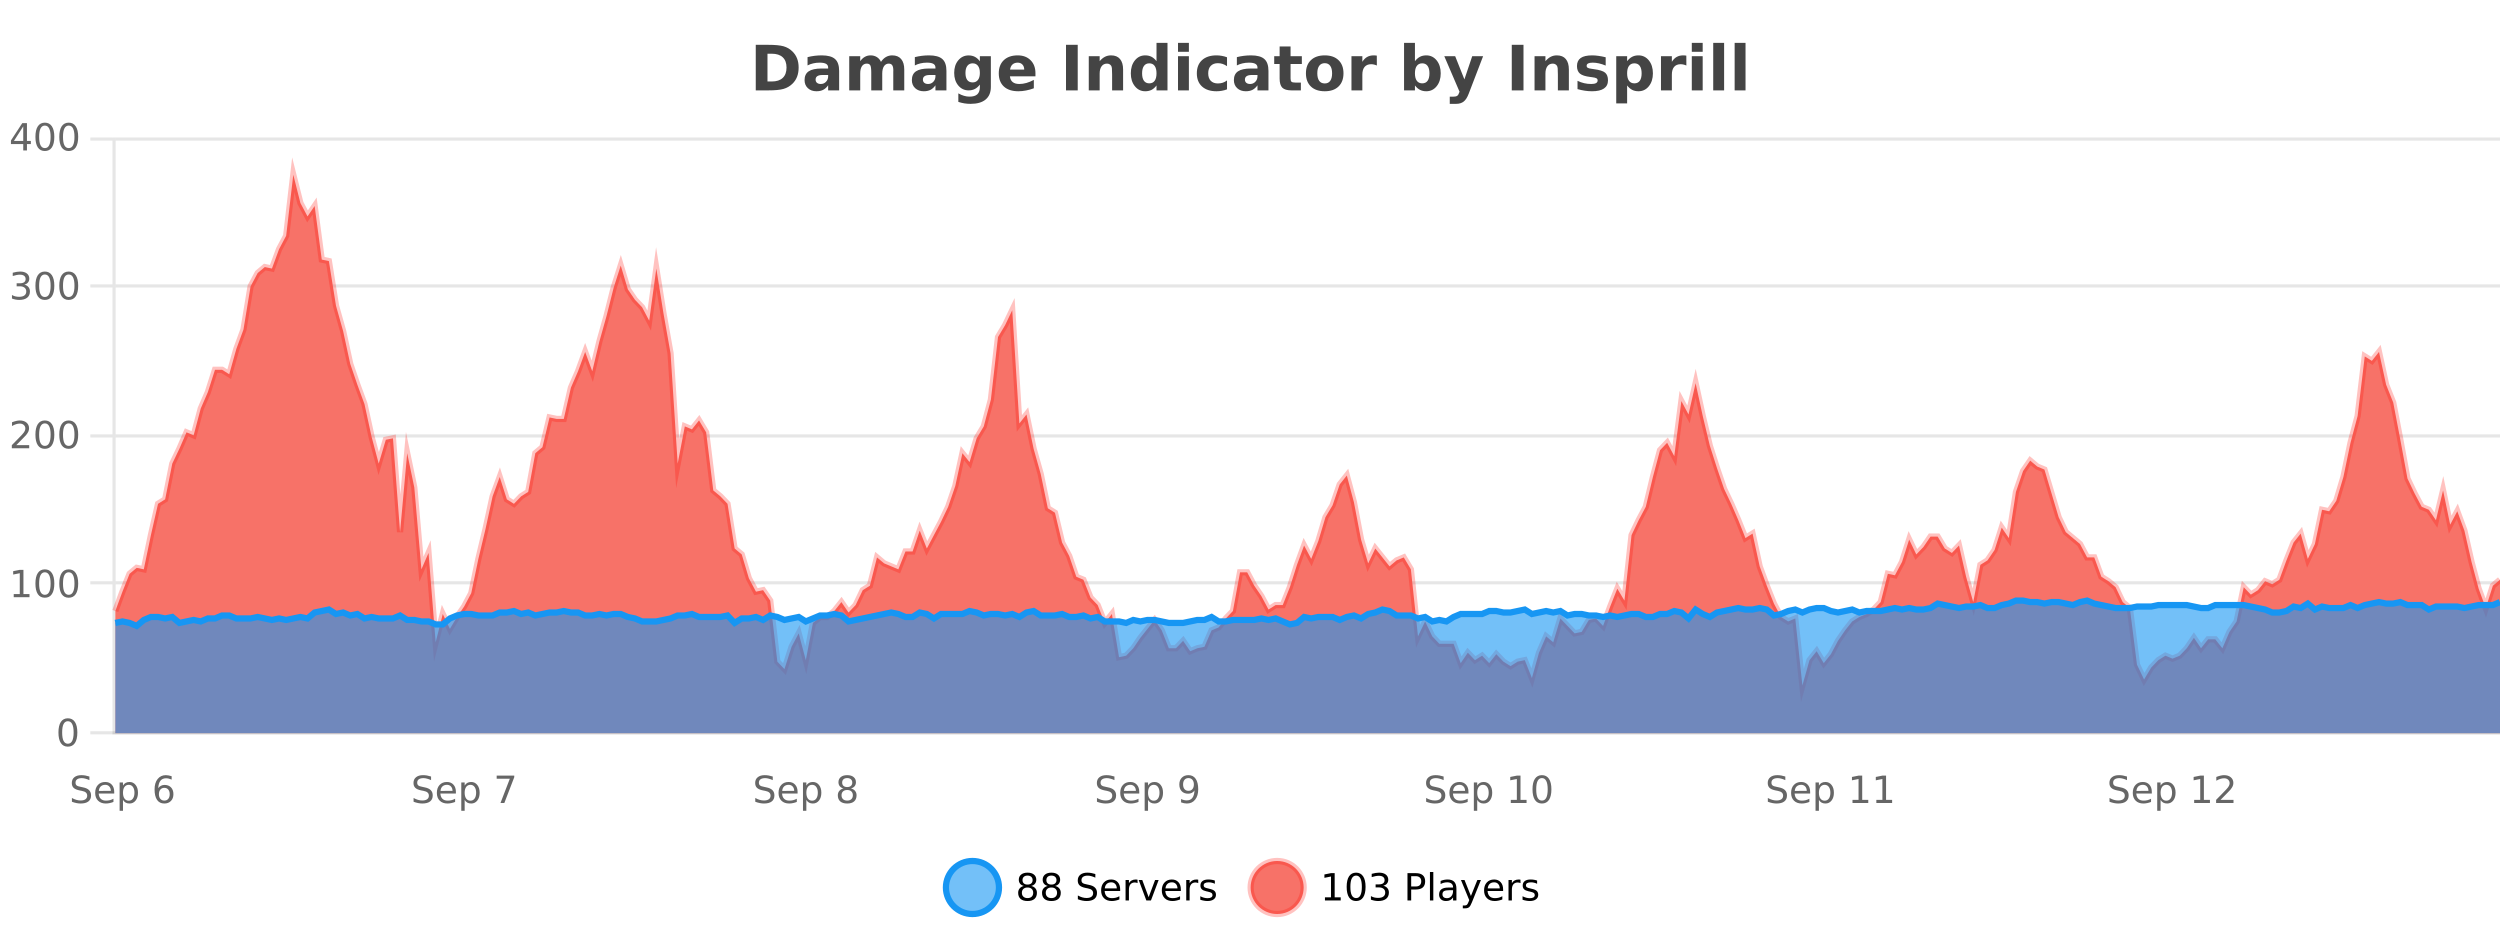 <?xml version="1.0" encoding="UTF-8"?>
<svg xmlns="http://www.w3.org/2000/svg" xmlns:xlink="http://www.w3.org/1999/xlink" width="800pt" height="300pt" viewBox="0 0 800 300" version="1.1">
<defs>
<clipPath id="clip1">
  <path d="M 274 263 L 348 263 L 348 300 L 274 300 Z M 274 263 "/>
</clipPath>
<clipPath id="clip2">
  <path d="M 371 263 L 446 263 L 446 300 L 371 300 Z M 371 263 "/>
</clipPath>
<clipPath id="clip3">
  <path d="M 36.906 55 L 800 55 L 800 234.602 L 36.906 234.602 Z M 36.906 55 "/>
</clipPath>
<clipPath id="clip4">
  <path d="M 35.906 43 L 800 43 L 800 235.602 L 35.906 235.602 Z M 35.906 43 "/>
</clipPath>
<clipPath id="clip5">
  <path d="M 36.906 192 L 800 192 L 800 234.602 L 36.906 234.602 Z M 36.906 192 "/>
</clipPath>
<clipPath id="clip6">
  <path d="M 35.906 163 L 800 163 L 800 229 L 35.906 229 Z M 35.906 163 "/>
</clipPath>
</defs>
<g id="surface1776396">
<rect x="0" y="0" width="800" height="300" style="fill:rgb(100%,100%,100%);fill-opacity:1;stroke:none;"/>
<path style="fill:none;stroke-width:1;stroke-linecap:butt;stroke-linejoin:miter;stroke:rgb(0%,0%,0%);stroke-opacity:0.098;stroke-miterlimit:10;" d="M 37 234.5 L 800 234.5 "/>
<path style="fill:none;stroke-width:1;stroke-linecap:butt;stroke-linejoin:miter;stroke:rgb(0%,0%,0%);stroke-opacity:0.098;stroke-miterlimit:10;" d="M 28.906 234.5 L 36 234.5 "/>
<path style="fill:none;stroke-width:1;stroke-linecap:butt;stroke-linejoin:miter;stroke:rgb(0%,0%,0%);stroke-opacity:0.098;stroke-miterlimit:10;" d="M 37 186.5 L 800 186.5 "/>
<path style="fill:none;stroke-width:1;stroke-linecap:butt;stroke-linejoin:miter;stroke:rgb(0%,0%,0%);stroke-opacity:0.098;stroke-miterlimit:10;" d="M 28.906 186.5 L 36 186.5 "/>
<path style="fill:none;stroke-width:1;stroke-linecap:butt;stroke-linejoin:miter;stroke:rgb(0%,0%,0%);stroke-opacity:0.098;stroke-miterlimit:10;" d="M 37 139.5 L 800 139.5 "/>
<path style="fill:none;stroke-width:1;stroke-linecap:butt;stroke-linejoin:miter;stroke:rgb(0%,0%,0%);stroke-opacity:0.098;stroke-miterlimit:10;" d="M 28.906 139.5 L 36 139.5 "/>
<path style="fill:none;stroke-width:1;stroke-linecap:butt;stroke-linejoin:miter;stroke:rgb(0%,0%,0%);stroke-opacity:0.098;stroke-miterlimit:10;" d="M 37 91.5 L 800 91.5 "/>
<path style="fill:none;stroke-width:1;stroke-linecap:butt;stroke-linejoin:miter;stroke:rgb(0%,0%,0%);stroke-opacity:0.098;stroke-miterlimit:10;" d="M 28.906 91.5 L 36 91.5 "/>
<path style="fill:none;stroke-width:1;stroke-linecap:butt;stroke-linejoin:miter;stroke:rgb(0%,0%,0%);stroke-opacity:0.098;stroke-miterlimit:10;" d="M 37 44.5 L 800 44.5 "/>
<path style="fill:none;stroke-width:1;stroke-linecap:butt;stroke-linejoin:miter;stroke:rgb(0%,0%,0%);stroke-opacity:0.098;stroke-miterlimit:10;" d="M 28.906 44.5 L 36 44.5 "/>
<path style=" stroke:none;fill-rule:nonzero;fill:rgb(9.02%,58.824%,95.294%);fill-opacity:0.6;" d="M 319.672 284 C 319.672 288.688 315.871 292.484 311.188 292.484 C 306.5 292.484 302.699 288.688 302.699 284 C 302.699 279.312 306.5 275.516 311.188 275.516 C 315.871 275.516 319.672 279.312 319.672 284 Z M 319.672 284 "/>
<g clip-path="url(#clip1)" clip-rule="nonzero">
<path style="fill:none;stroke-width:2;stroke-linecap:butt;stroke-linejoin:miter;stroke:rgb(9.02%,58.824%,95.294%);stroke-opacity:1;stroke-miterlimit:10;" d="M 319.672 284 C 319.672 288.688 315.871 292.484 311.188 292.484 C 306.5 292.484 302.699 288.688 302.699 284 C 302.699 279.312 306.5 275.516 311.188 275.516 C 315.871 275.516 319.672 279.312 319.672 284 Z M 319.672 284 "/>
</g>
<path style=" stroke:none;fill-rule:nonzero;fill:rgb(0%,0%,0%);fill-opacity:1;" d="M 328.812 284 C 328.25 284 327.805 284.152 327.484 284.453 C 327.16 284.758 327 285.168 327 285.688 C 327 286.219 327.16 286.637 327.484 286.938 C 327.805 287.242 328.25 287.391 328.812 287.391 C 329.375 287.391 329.816 287.242 330.141 286.938 C 330.461 286.637 330.625 286.219 330.625 285.688 C 330.625 285.168 330.461 284.758 330.141 284.453 C 329.828 284.152 329.383 284 328.812 284 Z M 327.625 283.5 C 327.125 283.375 326.727 283.141 326.438 282.797 C 326.156 282.445 326.016 282.016 326.016 281.516 C 326.016 280.82 326.266 280.266 326.766 279.859 C 327.266 279.453 327.945 279.25 328.812 279.25 C 329.688 279.25 330.367 279.453 330.859 279.859 C 331.359 280.266 331.609 280.82 331.609 281.516 C 331.609 282.016 331.469 282.445 331.188 282.797 C 330.906 283.141 330.508 283.375 330 283.5 C 330.57 283.637 331.016 283.898 331.328 284.281 C 331.648 284.668 331.812 285.137 331.812 285.688 C 331.812 286.543 331.551 287.199 331.031 287.656 C 330.52 288.105 329.781 288.328 328.812 288.328 C 327.852 288.328 327.113 288.105 326.594 287.656 C 326.07 287.199 325.812 286.543 325.812 285.688 C 325.812 285.137 325.973 284.668 326.297 284.281 C 326.617 283.898 327.062 283.637 327.625 283.5 Z M 327.203 281.625 C 327.203 282.086 327.344 282.438 327.625 282.688 C 327.906 282.938 328.301 283.062 328.812 283.062 C 329.32 283.062 329.719 282.938 330 282.688 C 330.289 282.438 330.438 282.086 330.438 281.625 C 330.438 281.18 330.289 280.828 330 280.578 C 329.719 280.32 329.32 280.188 328.812 280.188 C 328.301 280.188 327.906 280.32 327.625 280.578 C 327.344 280.828 327.203 281.18 327.203 281.625 Z M 336.449 284 C 335.887 284 335.441 284.152 335.121 284.453 C 334.797 284.758 334.637 285.168 334.637 285.688 C 334.637 286.219 334.797 286.637 335.121 286.938 C 335.441 287.242 335.887 287.391 336.449 287.391 C 337.012 287.391 337.453 287.242 337.777 286.938 C 338.098 286.637 338.262 286.219 338.262 285.688 C 338.262 285.168 338.098 284.758 337.777 284.453 C 337.465 284.152 337.02 284 336.449 284 Z M 335.262 283.5 C 334.762 283.375 334.363 283.141 334.074 282.797 C 333.793 282.445 333.652 282.016 333.652 281.516 C 333.652 280.82 333.902 280.266 334.402 279.859 C 334.902 279.453 335.582 279.25 336.449 279.25 C 337.324 279.25 338.004 279.453 338.496 279.859 C 338.996 280.266 339.246 280.82 339.246 281.516 C 339.246 282.016 339.105 282.445 338.824 282.797 C 338.543 283.141 338.145 283.375 337.637 283.5 C 338.207 283.637 338.652 283.898 338.965 284.281 C 339.285 284.668 339.449 285.137 339.449 285.688 C 339.449 286.543 339.188 287.199 338.668 287.656 C 338.156 288.105 337.418 288.328 336.449 288.328 C 335.488 288.328 334.75 288.105 334.23 287.656 C 333.707 287.199 333.449 286.543 333.449 285.688 C 333.449 285.137 333.609 284.668 333.934 284.281 C 334.254 283.898 334.699 283.637 335.262 283.5 Z M 334.84 281.625 C 334.84 282.086 334.98 282.438 335.262 282.688 C 335.543 282.938 335.938 283.062 336.449 283.062 C 336.957 283.062 337.355 282.938 337.637 282.688 C 337.926 282.438 338.074 282.086 338.074 281.625 C 338.074 281.18 337.926 280.828 337.637 280.578 C 337.355 280.32 336.957 280.188 336.449 280.188 C 335.938 280.188 335.543 280.32 335.262 280.578 C 334.98 280.828 334.84 281.18 334.84 281.625 Z M 350.508 279.688 L 350.508 280.844 C 350.059 280.637 349.633 280.48 349.227 280.375 C 348.828 280.262 348.449 280.203 348.086 280.203 C 347.438 280.203 346.938 280.328 346.586 280.578 C 346.242 280.828 346.07 281.188 346.07 281.656 C 346.07 282.043 346.184 282.336 346.414 282.531 C 346.641 282.73 347.086 282.887 347.742 283 L 348.445 283.156 C 349.328 283.324 349.98 283.621 350.398 284.047 C 350.824 284.465 351.039 285.027 351.039 285.734 C 351.039 286.59 350.75 287.234 350.18 287.672 C 349.617 288.109 348.781 288.328 347.68 288.328 C 347.273 288.328 346.836 288.281 346.367 288.188 C 345.898 288.094 345.414 287.953 344.914 287.766 L 344.914 286.547 C 345.391 286.82 345.859 287.023 346.32 287.156 C 346.789 287.293 347.242 287.359 347.68 287.359 C 348.355 287.359 348.875 287.23 349.242 286.969 C 349.617 286.699 349.805 286.32 349.805 285.828 C 349.805 285.402 349.668 285.07 349.398 284.828 C 349.137 284.578 348.703 284.398 348.102 284.281 L 347.383 284.141 C 346.496 283.965 345.855 283.688 345.461 283.312 C 345.074 282.938 344.883 282.418 344.883 281.75 C 344.883 280.969 345.152 280.359 345.695 279.922 C 346.234 279.477 346.984 279.25 347.945 279.25 C 348.359 279.25 348.777 279.289 349.195 279.359 C 349.621 279.434 350.059 279.543 350.508 279.688 Z M 358.453 284.609 L 358.453 285.125 L 353.484 285.125 C 353.535 285.875 353.758 286.445 354.156 286.828 C 354.562 287.215 355.117 287.406 355.828 287.406 C 356.242 287.406 356.645 287.359 357.031 287.266 C 357.426 287.164 357.816 287.008 358.203 286.797 L 358.203 287.828 C 357.805 287.984 357.406 288.105 357 288.188 C 356.594 288.281 356.18 288.328 355.766 288.328 C 354.723 288.328 353.895 288.027 353.281 287.422 C 352.664 286.809 352.359 285.98 352.359 284.938 C 352.359 283.867 352.648 283.016 353.234 282.391 C 353.816 281.758 354.598 281.438 355.578 281.438 C 356.461 281.438 357.16 281.727 357.672 282.297 C 358.191 282.859 358.453 283.633 358.453 284.609 Z M 357.375 284.281 C 357.363 283.699 357.195 283.23 356.875 282.875 C 356.551 282.523 356.125 282.344 355.594 282.344 C 354.988 282.344 354.504 282.516 354.141 282.859 C 353.785 283.203 353.582 283.684 353.531 284.297 Z M 364.023 282.594 C 363.898 282.531 363.762 282.484 363.617 282.453 C 363.48 282.414 363.324 282.391 363.148 282.391 C 362.543 282.391 362.074 282.59 361.742 282.984 C 361.418 283.383 361.258 283.953 361.258 284.703 L 361.258 288.156 L 360.18 288.156 L 360.18 281.594 L 361.258 281.594 L 361.258 282.609 C 361.484 282.215 361.781 281.922 362.148 281.734 C 362.512 281.539 362.953 281.438 363.477 281.438 C 363.547 281.438 363.625 281.445 363.711 281.453 C 363.805 281.465 363.902 281.48 364.008 281.5 Z M 364.379 281.594 L 365.52 281.594 L 367.566 287.094 L 369.629 281.594 L 370.77 281.594 L 368.301 288.156 L 366.832 288.156 Z M 377.871 284.609 L 377.871 285.125 L 372.902 285.125 C 372.953 285.875 373.176 286.445 373.574 286.828 C 373.98 287.215 374.535 287.406 375.246 287.406 C 375.66 287.406 376.062 287.359 376.449 287.266 C 376.844 287.164 377.234 287.008 377.621 286.797 L 377.621 287.828 C 377.223 287.984 376.824 288.105 376.418 288.188 C 376.012 288.281 375.598 288.328 375.184 288.328 C 374.141 288.328 373.312 288.027 372.699 287.422 C 372.082 286.809 371.777 285.98 371.777 284.938 C 371.777 283.867 372.066 283.016 372.652 282.391 C 373.234 281.758 374.016 281.438 374.996 281.438 C 375.879 281.438 376.578 281.727 377.09 282.297 C 377.609 282.859 377.871 283.633 377.871 284.609 Z M 376.793 284.281 C 376.781 283.699 376.613 283.23 376.293 282.875 C 375.969 282.523 375.543 282.344 375.012 282.344 C 374.406 282.344 373.922 282.516 373.559 282.859 C 373.203 283.203 373 283.684 372.949 284.297 Z M 383.441 282.594 C 383.316 282.531 383.18 282.484 383.035 282.453 C 382.898 282.414 382.742 282.391 382.566 282.391 C 381.961 282.391 381.492 282.59 381.16 282.984 C 380.836 283.383 380.676 283.953 380.676 284.703 L 380.676 288.156 L 379.598 288.156 L 379.598 281.594 L 380.676 281.594 L 380.676 282.609 C 380.902 282.215 381.199 281.922 381.566 281.734 C 381.93 281.539 382.371 281.438 382.895 281.438 C 382.965 281.438 383.043 281.445 383.129 281.453 C 383.223 281.465 383.32 281.48 383.426 281.5 Z M 388.75 281.781 L 388.75 282.812 C 388.445 282.656 388.129 282.543 387.797 282.469 C 387.473 282.387 387.133 282.344 386.781 282.344 C 386.25 282.344 385.848 282.43 385.578 282.594 C 385.305 282.75 385.172 282.996 385.172 283.328 C 385.172 283.578 385.266 283.777 385.453 283.922 C 385.648 284.059 386.039 284.188 386.625 284.312 L 386.984 284.406 C 387.754 284.562 388.301 284.793 388.625 285.094 C 388.945 285.398 389.109 285.812 389.109 286.344 C 389.109 286.961 388.863 287.445 388.375 287.797 C 387.895 288.152 387.234 288.328 386.391 288.328 C 386.035 288.328 385.664 288.289 385.281 288.219 C 384.906 288.156 384.508 288.059 384.094 287.922 L 384.094 286.797 C 384.488 287.008 384.879 287.164 385.266 287.266 C 385.648 287.371 386.035 287.422 386.422 287.422 C 386.922 287.422 387.305 287.34 387.578 287.172 C 387.859 286.996 388 286.746 388 286.422 C 388 286.133 387.898 285.906 387.703 285.75 C 387.504 285.594 387.07 285.445 386.406 285.297 L 386.031 285.219 C 385.363 285.074 384.879 284.855 384.578 284.562 C 384.285 284.273 384.141 283.875 384.141 283.375 C 384.141 282.75 384.359 282.273 384.797 281.938 C 385.234 281.605 385.852 281.438 386.656 281.438 C 387.051 281.438 387.426 281.469 387.781 281.531 C 388.133 281.586 388.457 281.668 388.75 281.781 Z M 321.188 277.016 "/>
<path style=" stroke:none;fill-rule:nonzero;fill:rgb(96.863%,44.706%,40.784%);fill-opacity:1;" d="M 417.172 284 C 417.172 288.688 413.375 292.484 408.688 292.484 C 404 292.484 400.203 288.688 400.203 284 C 400.203 279.312 404 275.516 408.688 275.516 C 413.375 275.516 417.172 279.312 417.172 284 Z M 417.172 284 "/>
<g clip-path="url(#clip2)" clip-rule="nonzero">
<path style="fill:none;stroke-width:2;stroke-linecap:butt;stroke-linejoin:miter;stroke:rgb(100%,4.706%,0%);stroke-opacity:0.247;stroke-miterlimit:10;" d="M 417.172 284 C 417.172 288.688 413.375 292.484 408.688 292.484 C 404 292.484 400.203 288.688 400.203 284 C 400.203 279.312 404 275.516 408.688 275.516 C 413.375 275.516 417.172 279.312 417.172 284 Z M 417.172 284 "/>
</g>
<path style=" stroke:none;fill-rule:nonzero;fill:rgb(0%,0%,0%);fill-opacity:1;" d="M 423.984 287.156 L 425.922 287.156 L 425.922 280.484 L 423.812 280.906 L 423.812 279.828 L 425.906 279.406 L 427.094 279.406 L 427.094 287.156 L 429.031 287.156 L 429.031 288.156 L 423.984 288.156 Z M 433.949 280.188 C 433.344 280.188 432.887 280.492 432.574 281.094 C 432.27 281.688 432.121 282.59 432.121 283.797 C 432.121 284.996 432.27 285.898 432.574 286.5 C 432.887 287.094 433.344 287.391 433.949 287.391 C 434.562 287.391 435.02 287.094 435.324 286.5 C 435.637 285.898 435.793 284.996 435.793 283.797 C 435.793 282.59 435.637 281.688 435.324 281.094 C 435.02 280.492 434.562 280.188 433.949 280.188 Z M 433.949 279.25 C 434.926 279.25 435.676 279.641 436.199 280.422 C 436.719 281.195 436.98 282.32 436.98 283.797 C 436.98 285.266 436.719 286.391 436.199 287.172 C 435.676 287.945 434.926 288.328 433.949 288.328 C 432.969 288.328 432.219 287.945 431.699 287.172 C 431.188 286.391 430.934 285.266 430.934 283.797 C 430.934 282.32 431.188 281.195 431.699 280.422 C 432.219 279.641 432.969 279.25 433.949 279.25 Z M 442.648 283.438 C 443.211 283.562 443.648 283.82 443.961 284.203 C 444.281 284.578 444.445 285.047 444.445 285.609 C 444.445 286.477 444.148 287.148 443.555 287.625 C 442.961 288.094 442.117 288.328 441.023 288.328 C 440.656 288.328 440.277 288.289 439.883 288.219 C 439.496 288.148 439.102 288.039 438.695 287.891 L 438.695 286.75 C 439.016 286.938 439.371 287.086 439.758 287.188 C 440.152 287.281 440.562 287.328 440.992 287.328 C 441.73 287.328 442.293 287.184 442.68 286.891 C 443.074 286.602 443.273 286.172 443.273 285.609 C 443.273 285.102 443.09 284.699 442.727 284.406 C 442.359 284.117 441.859 283.969 441.227 283.969 L 440.195 283.969 L 440.195 283 L 441.273 283 C 441.844 283 442.289 282.887 442.602 282.656 C 442.914 282.418 443.07 282.078 443.07 281.641 C 443.07 281.195 442.906 280.852 442.586 280.609 C 442.273 280.371 441.82 280.25 441.227 280.25 C 440.891 280.25 440.539 280.289 440.164 280.359 C 439.797 280.422 439.391 280.527 438.945 280.672 L 438.945 279.625 C 439.402 279.5 439.824 279.406 440.211 279.344 C 440.605 279.281 440.977 279.25 441.32 279.25 C 442.227 279.25 442.938 279.453 443.461 279.859 C 443.98 280.266 444.242 280.82 444.242 281.516 C 444.242 282.008 444.102 282.418 443.82 282.75 C 443.547 283.086 443.156 283.312 442.648 283.438 Z M 451.578 280.375 L 451.578 283.672 L 453.062 283.672 C 453.613 283.672 454.039 283.531 454.344 283.25 C 454.645 282.961 454.797 282.547 454.797 282.016 C 454.797 281.496 454.645 281.094 454.344 280.812 C 454.039 280.523 453.613 280.375 453.062 280.375 Z M 450.391 279.406 L 453.062 279.406 C 454.051 279.406 454.797 279.633 455.297 280.078 C 455.797 280.516 456.047 281.164 456.047 282.016 C 456.047 282.883 455.797 283.539 455.297 283.984 C 454.797 284.422 454.051 284.641 453.062 284.641 L 451.578 284.641 L 451.578 288.156 L 450.391 288.156 Z M 457.582 279.031 L 458.66 279.031 L 458.66 288.156 L 457.582 288.156 Z M 463.898 284.859 C 463.031 284.859 462.43 284.961 462.086 285.156 C 461.75 285.355 461.586 285.695 461.586 286.172 C 461.586 286.559 461.711 286.867 461.961 287.094 C 462.219 287.312 462.562 287.422 462.992 287.422 C 463.594 287.422 464.074 287.215 464.43 286.797 C 464.793 286.371 464.977 285.805 464.977 285.094 L 464.977 284.859 Z M 466.055 284.406 L 466.055 288.156 L 464.977 288.156 L 464.977 287.156 C 464.727 287.555 464.418 287.852 464.055 288.047 C 463.688 288.234 463.242 288.328 462.711 288.328 C 462.031 288.328 461.496 288.141 461.102 287.766 C 460.703 287.383 460.508 286.875 460.508 286.25 C 460.508 285.512 460.75 284.953 461.242 284.578 C 461.742 284.203 462.48 284.016 463.461 284.016 L 464.977 284.016 L 464.977 283.906 C 464.977 283.406 464.809 283.023 464.477 282.75 C 464.152 282.48 463.699 282.344 463.117 282.344 C 462.742 282.344 462.371 282.391 462.008 282.484 C 461.652 282.578 461.312 282.715 460.992 282.891 L 460.992 281.891 C 461.387 281.734 461.766 281.621 462.133 281.547 C 462.508 281.477 462.871 281.438 463.227 281.438 C 464.172 281.438 464.883 281.684 465.352 282.172 C 465.82 282.664 466.055 283.406 466.055 284.406 Z M 471.004 288.766 C 470.699 289.547 470.402 290.055 470.113 290.297 C 469.82 290.535 469.434 290.656 468.957 290.656 L 468.098 290.656 L 468.098 289.75 L 468.723 289.75 C 469.023 289.75 469.254 289.676 469.41 289.531 C 469.574 289.395 469.758 289.066 469.957 288.547 L 470.16 288.047 L 467.504 281.594 L 468.645 281.594 L 470.691 286.719 L 472.754 281.594 L 473.895 281.594 Z M 480.996 284.609 L 480.996 285.125 L 476.027 285.125 C 476.078 285.875 476.301 286.445 476.699 286.828 C 477.105 287.215 477.66 287.406 478.371 287.406 C 478.785 287.406 479.188 287.359 479.574 287.266 C 479.969 287.164 480.359 287.008 480.746 286.797 L 480.746 287.828 C 480.348 287.984 479.949 288.105 479.543 288.188 C 479.137 288.281 478.723 288.328 478.309 288.328 C 477.266 288.328 476.438 288.027 475.824 287.422 C 475.207 286.809 474.902 285.98 474.902 284.938 C 474.902 283.867 475.191 283.016 475.777 282.391 C 476.359 281.758 477.141 281.438 478.121 281.438 C 479.004 281.438 479.703 281.727 480.215 282.297 C 480.734 282.859 480.996 283.633 480.996 284.609 Z M 479.918 284.281 C 479.906 283.699 479.738 283.23 479.418 282.875 C 479.094 282.523 478.668 282.344 478.137 282.344 C 477.531 282.344 477.047 282.516 476.684 282.859 C 476.328 283.203 476.125 283.684 476.074 284.297 Z M 486.566 282.594 C 486.441 282.531 486.305 282.484 486.16 282.453 C 486.023 282.414 485.867 282.391 485.691 282.391 C 485.086 282.391 484.617 282.59 484.285 282.984 C 483.961 283.383 483.801 283.953 483.801 284.703 L 483.801 288.156 L 482.723 288.156 L 482.723 281.594 L 483.801 281.594 L 483.801 282.609 C 484.027 282.215 484.324 281.922 484.691 281.734 C 485.055 281.539 485.496 281.438 486.02 281.438 C 486.09 281.438 486.168 281.445 486.254 281.453 C 486.348 281.465 486.445 281.48 486.551 281.5 Z M 491.875 281.781 L 491.875 282.812 C 491.57 282.656 491.254 282.543 490.922 282.469 C 490.598 282.387 490.258 282.344 489.906 282.344 C 489.375 282.344 488.973 282.43 488.703 282.594 C 488.43 282.75 488.297 282.996 488.297 283.328 C 488.297 283.578 488.391 283.777 488.578 283.922 C 488.773 284.059 489.164 284.188 489.75 284.312 L 490.109 284.406 C 490.879 284.562 491.426 284.793 491.75 285.094 C 492.07 285.398 492.234 285.812 492.234 286.344 C 492.234 286.961 491.988 287.445 491.5 287.797 C 491.02 288.152 490.359 288.328 489.516 288.328 C 489.16 288.328 488.789 288.289 488.406 288.219 C 488.031 288.156 487.633 288.059 487.219 287.922 L 487.219 286.797 C 487.613 287.008 488.004 287.164 488.391 287.266 C 488.773 287.371 489.16 287.422 489.547 287.422 C 490.047 287.422 490.43 287.34 490.703 287.172 C 490.984 286.996 491.125 286.746 491.125 286.422 C 491.125 286.133 491.023 285.906 490.828 285.75 C 490.629 285.594 490.195 285.445 489.531 285.297 L 489.156 285.219 C 488.488 285.074 488.004 284.855 487.703 284.562 C 487.41 284.273 487.266 283.875 487.266 283.375 C 487.266 282.75 487.484 282.273 487.922 281.938 C 488.359 281.605 488.977 281.438 489.781 281.438 C 490.176 281.438 490.551 281.469 490.906 281.531 C 491.258 281.586 491.582 281.668 491.875 281.781 Z M 418.688 277.016 "/>
<path style=" stroke:none;fill-rule:nonzero;fill:rgb(26.667%,26.667%,26.667%);fill-opacity:1;" d="M 245.594 17.188 L 245.594 26.078 L 246.938 26.078 C 248.477 26.078 249.656 25.699 250.469 24.938 C 251.281 24.18 251.688 23.07 251.688 21.609 C 251.688 20.172 251.281 19.078 250.469 18.328 C 249.664 17.57 248.488 17.188 246.938 17.188 Z M 241.844 14.344 L 245.797 14.344 C 248.016 14.344 249.664 14.5 250.75 14.812 C 251.832 15.125 252.758 15.664 253.531 16.422 C 254.219 17.078 254.727 17.84 255.062 18.703 C 255.395 19.559 255.562 20.527 255.562 21.609 C 255.562 22.715 255.395 23.699 255.062 24.562 C 254.727 25.43 254.219 26.188 253.531 26.844 C 252.75 27.594 251.812 28.133 250.719 28.453 C 249.625 28.766 247.984 28.922 245.797 28.922 L 241.844 28.922 Z M 263.18 24 C 262.449 24 261.902 24.125 261.539 24.375 C 261.172 24.617 260.992 24.98 260.992 25.469 C 260.992 25.906 261.137 26.25 261.43 26.5 C 261.73 26.75 262.141 26.875 262.664 26.875 C 263.32 26.875 263.871 26.641 264.32 26.172 C 264.777 25.703 265.008 25.117 265.008 24.406 L 265.008 24 Z M 268.523 22.688 L 268.523 28.922 L 265.008 28.922 L 265.008 27.297 C 264.539 27.965 264.008 28.449 263.414 28.75 C 262.828 29.051 262.117 29.203 261.273 29.203 C 260.148 29.203 259.23 28.875 258.523 28.219 C 257.812 27.555 257.461 26.695 257.461 25.641 C 257.461 24.359 257.898 23.422 258.773 22.828 C 259.656 22.227 261.047 21.922 262.945 21.922 L 265.008 21.922 L 265.008 21.641 C 265.008 21.09 264.789 20.688 264.352 20.438 C 263.914 20.18 263.23 20.047 262.305 20.047 C 261.555 20.047 260.855 20.125 260.211 20.281 C 259.562 20.43 258.965 20.648 258.414 20.938 L 258.414 18.281 C 259.164 18.094 259.914 17.953 260.664 17.859 C 261.422 17.766 262.184 17.719 262.945 17.719 C 264.914 17.719 266.336 18.109 267.211 18.891 C 268.086 19.664 268.523 20.93 268.523 22.688 Z M 281.91 19.797 C 282.355 19.121 282.883 18.605 283.488 18.25 C 284.102 17.898 284.773 17.719 285.504 17.719 C 286.754 17.719 287.707 18.109 288.363 18.891 C 289.027 19.664 289.363 20.789 289.363 22.266 L 289.363 28.922 L 285.848 28.922 L 285.848 23.219 C 285.848 23.137 285.848 23.047 285.848 22.953 C 285.855 22.859 285.863 22.73 285.863 22.562 C 285.863 21.793 285.746 21.234 285.52 20.891 C 285.289 20.539 284.918 20.359 284.41 20.359 C 283.754 20.359 283.242 20.637 282.879 21.188 C 282.512 21.73 282.324 22.516 282.316 23.547 L 282.316 28.922 L 278.801 28.922 L 278.801 23.219 C 278.801 22.012 278.695 21.234 278.488 20.891 C 278.277 20.539 277.91 20.359 277.379 20.359 C 276.699 20.359 276.18 20.637 275.816 21.188 C 275.449 21.73 275.27 22.516 275.27 23.547 L 275.27 28.922 L 271.754 28.922 L 271.754 17.984 L 275.27 17.984 L 275.27 19.578 C 275.707 18.965 276.199 18.5 276.754 18.188 C 277.305 17.875 277.918 17.719 278.598 17.719 C 279.348 17.719 280.012 17.902 280.598 18.266 C 281.18 18.633 281.617 19.141 281.91 19.797 Z M 297.516 24 C 296.785 24 296.238 24.125 295.875 24.375 C 295.508 24.617 295.328 24.98 295.328 25.469 C 295.328 25.906 295.473 26.25 295.766 26.5 C 296.066 26.75 296.477 26.875 297 26.875 C 297.656 26.875 298.207 26.641 298.656 26.172 C 299.113 25.703 299.344 25.117 299.344 24.406 L 299.344 24 Z M 302.859 22.688 L 302.859 28.922 L 299.344 28.922 L 299.344 27.297 C 298.875 27.965 298.344 28.449 297.75 28.75 C 297.164 29.051 296.453 29.203 295.609 29.203 C 294.484 29.203 293.566 28.875 292.859 28.219 C 292.148 27.555 291.797 26.695 291.797 25.641 C 291.797 24.359 292.234 23.422 293.109 22.828 C 293.992 22.227 295.383 21.922 297.281 21.922 L 299.344 21.922 L 299.344 21.641 C 299.344 21.09 299.125 20.688 298.688 20.438 C 298.25 20.18 297.566 20.047 296.641 20.047 C 295.891 20.047 295.191 20.125 294.547 20.281 C 293.898 20.43 293.301 20.648 292.75 20.938 L 292.75 18.281 C 293.5 18.094 294.25 17.953 295 17.859 C 295.758 17.766 296.52 17.719 297.281 17.719 C 299.25 17.719 300.672 18.109 301.547 18.891 C 302.422 19.664 302.859 20.93 302.859 22.688 Z M 313.559 27.062 C 313.078 27.699 312.547 28.168 311.965 28.469 C 311.379 28.773 310.707 28.922 309.949 28.922 C 308.613 28.922 307.512 28.398 306.637 27.344 C 305.77 26.293 305.34 24.953 305.34 23.328 C 305.34 21.695 305.77 20.355 306.637 19.312 C 307.512 18.262 308.613 17.734 309.949 17.734 C 310.707 17.734 311.379 17.887 311.965 18.188 C 312.547 18.492 313.078 18.965 313.559 19.609 L 313.559 17.984 L 317.074 17.984 L 317.074 27.812 C 317.074 29.57 316.516 30.914 315.402 31.844 C 314.297 32.77 312.688 33.234 310.574 33.234 C 309.895 33.234 309.234 33.18 308.59 33.078 C 307.953 32.973 307.312 32.816 306.668 32.609 L 306.668 29.875 C 307.281 30.227 307.879 30.488 308.465 30.656 C 309.047 30.832 309.637 30.922 310.23 30.922 C 311.375 30.922 312.215 30.672 312.746 30.172 C 313.285 29.672 313.559 28.887 313.559 27.812 Z M 311.246 20.266 C 310.527 20.266 309.965 20.531 309.559 21.062 C 309.152 21.594 308.949 22.352 308.949 23.328 C 308.949 24.328 309.141 25.09 309.527 25.609 C 309.922 26.121 310.496 26.375 311.246 26.375 C 311.973 26.375 312.543 26.109 312.949 25.578 C 313.355 25.047 313.559 24.297 313.559 23.328 C 313.559 22.352 313.355 21.594 312.949 21.062 C 312.543 20.531 311.973 20.266 311.246 20.266 Z M 331.344 23.422 L 331.344 24.422 L 323.172 24.422 C 323.254 25.246 323.551 25.859 324.062 26.266 C 324.57 26.672 325.281 26.875 326.188 26.875 C 326.926 26.875 327.68 26.766 328.453 26.547 C 329.223 26.328 330.016 26 330.828 25.562 L 330.828 28.25 C 330.004 28.562 329.176 28.797 328.344 28.953 C 327.52 29.117 326.695 29.203 325.875 29.203 C 323.895 29.203 322.352 28.703 321.25 27.703 C 320.156 26.695 319.609 25.281 319.609 23.469 C 319.609 21.68 320.145 20.273 321.219 19.25 C 322.301 18.23 323.785 17.719 325.672 17.719 C 327.391 17.719 328.766 18.242 329.797 19.281 C 330.828 20.312 331.344 21.695 331.344 23.422 Z M 327.75 22.266 C 327.75 21.602 327.555 21.062 327.172 20.656 C 326.785 20.25 326.281 20.047 325.656 20.047 C 324.977 20.047 324.426 20.242 324 20.625 C 323.582 21 323.32 21.547 323.219 22.266 Z M 341.121 14.344 L 344.871 14.344 L 344.871 28.922 L 341.121 28.922 Z M 359.391 22.266 L 359.391 28.922 L 355.875 28.922 L 355.875 23.828 C 355.875 22.883 355.852 22.23 355.812 21.875 C 355.77 21.512 355.695 21.246 355.594 21.078 C 355.457 20.852 355.27 20.672 355.031 20.547 C 354.801 20.422 354.535 20.359 354.234 20.359 C 353.504 20.359 352.93 20.641 352.516 21.203 C 352.098 21.766 351.891 22.547 351.891 23.547 L 351.891 28.922 L 348.406 28.922 L 348.406 17.984 L 351.891 17.984 L 351.891 19.578 C 352.422 18.945 352.984 18.477 353.578 18.172 C 354.172 17.871 354.82 17.719 355.531 17.719 C 356.801 17.719 357.758 18.109 358.406 18.891 C 359.062 19.664 359.391 20.789 359.391 22.266 Z M 370.082 19.578 L 370.082 13.719 L 373.598 13.719 L 373.598 28.922 L 370.082 28.922 L 370.082 27.344 C 369.602 27.992 369.07 28.465 368.488 28.766 C 367.902 29.055 367.23 29.203 366.473 29.203 C 365.129 29.203 364.023 28.668 363.16 27.594 C 362.293 26.523 361.863 25.148 361.863 23.469 C 361.863 21.781 362.293 20.402 363.16 19.328 C 364.023 18.258 365.129 17.719 366.473 17.719 C 367.23 17.719 367.902 17.871 368.488 18.172 C 369.07 18.477 369.602 18.945 370.082 19.578 Z M 367.77 26.672 C 368.52 26.672 369.09 26.402 369.488 25.859 C 369.883 25.309 370.082 24.512 370.082 23.469 C 370.082 22.43 369.883 21.637 369.488 21.094 C 369.09 20.543 368.52 20.266 367.77 20.266 C 367.027 20.266 366.461 20.543 366.066 21.094 C 365.668 21.637 365.473 22.43 365.473 23.469 C 365.473 24.512 365.668 25.309 366.066 25.859 C 366.461 26.402 367.027 26.672 367.77 26.672 Z M 376.961 17.984 L 380.445 17.984 L 380.445 28.922 L 376.961 28.922 Z M 376.961 13.719 L 380.445 13.719 L 380.445 16.578 L 376.961 16.578 Z M 392.645 18.328 L 392.645 21.172 C 392.176 20.852 391.699 20.609 391.223 20.453 C 390.742 20.297 390.242 20.219 389.723 20.219 C 388.754 20.219 387.992 20.508 387.441 21.078 C 386.898 21.641 386.629 22.438 386.629 23.469 C 386.629 24.492 386.898 25.289 387.441 25.859 C 387.992 26.422 388.754 26.703 389.723 26.703 C 390.273 26.703 390.793 26.625 391.285 26.469 C 391.773 26.305 392.227 26.059 392.645 25.734 L 392.645 28.594 C 392.102 28.805 391.551 28.953 390.988 29.047 C 390.426 29.148 389.855 29.203 389.285 29.203 C 387.316 29.203 385.773 28.699 384.66 27.688 C 383.543 26.68 382.988 25.273 382.988 23.469 C 382.988 21.656 383.543 20.246 384.66 19.234 C 385.773 18.227 387.316 17.719 389.285 17.719 C 389.855 17.719 390.418 17.773 390.973 17.875 C 391.535 17.969 392.09 18.121 392.645 18.328 Z M 400.562 24 C 399.832 24 399.285 24.125 398.922 24.375 C 398.555 24.617 398.375 24.98 398.375 25.469 C 398.375 25.906 398.52 26.25 398.812 26.5 C 399.113 26.75 399.523 26.875 400.047 26.875 C 400.703 26.875 401.254 26.641 401.703 26.172 C 402.16 25.703 402.391 25.117 402.391 24.406 L 402.391 24 Z M 405.906 22.688 L 405.906 28.922 L 402.391 28.922 L 402.391 27.297 C 401.922 27.965 401.391 28.449 400.797 28.75 C 400.211 29.051 399.5 29.203 398.656 29.203 C 397.531 29.203 396.613 28.875 395.906 28.219 C 395.195 27.555 394.844 26.695 394.844 25.641 C 394.844 24.359 395.281 23.422 396.156 22.828 C 397.039 22.227 398.43 21.922 400.328 21.922 L 402.391 21.922 L 402.391 21.641 C 402.391 21.09 402.172 20.688 401.734 20.438 C 401.297 20.18 400.613 20.047 399.688 20.047 C 398.938 20.047 398.238 20.125 397.594 20.281 C 396.945 20.43 396.348 20.648 395.797 20.938 L 395.797 18.281 C 396.547 18.094 397.297 17.953 398.047 17.859 C 398.805 17.766 399.566 17.719 400.328 17.719 C 402.297 17.719 403.719 18.109 404.594 18.891 C 405.469 19.664 405.906 20.93 405.906 22.688 Z M 412.98 14.875 L 412.98 17.984 L 416.59 17.984 L 416.59 20.484 L 412.98 20.484 L 412.98 25.125 C 412.98 25.637 413.078 25.98 413.277 26.156 C 413.484 26.336 413.887 26.422 414.48 26.422 L 416.277 26.422 L 416.277 28.922 L 413.277 28.922 C 411.902 28.922 410.922 28.637 410.34 28.062 C 409.766 27.48 409.48 26.5 409.48 25.125 L 409.48 20.484 L 407.746 20.484 L 407.746 17.984 L 409.48 17.984 L 409.48 14.875 Z M 423.93 20.219 C 423.148 20.219 422.555 20.5 422.148 21.062 C 421.742 21.617 421.539 22.418 421.539 23.469 C 421.539 24.512 421.742 25.312 422.148 25.875 C 422.555 26.43 423.148 26.703 423.93 26.703 C 424.688 26.703 425.266 26.43 425.664 25.875 C 426.07 25.312 426.273 24.512 426.273 23.469 C 426.273 22.418 426.07 21.617 425.664 21.062 C 425.266 20.5 424.688 20.219 423.93 20.219 Z M 423.93 17.719 C 425.805 17.719 427.266 18.23 428.32 19.25 C 429.383 20.262 429.914 21.668 429.914 23.469 C 429.914 25.262 429.383 26.668 428.32 27.688 C 427.266 28.699 425.805 29.203 423.93 29.203 C 422.031 29.203 420.555 28.699 419.492 27.688 C 418.43 26.668 417.898 25.262 417.898 23.469 C 417.898 21.668 418.43 20.262 419.492 19.25 C 420.555 18.23 422.031 17.719 423.93 17.719 Z M 440.594 20.969 C 440.281 20.824 439.973 20.719 439.672 20.656 C 439.367 20.586 439.066 20.547 438.766 20.547 C 437.859 20.547 437.16 20.836 436.672 21.406 C 436.191 21.98 435.953 22.805 435.953 23.875 L 435.953 28.922 L 432.469 28.922 L 432.469 17.984 L 435.953 17.984 L 435.953 19.781 C 436.398 19.062 436.914 18.543 437.5 18.219 C 438.082 17.887 438.781 17.719 439.594 17.719 C 439.719 17.719 439.848 17.727 439.984 17.734 C 440.117 17.746 440.316 17.766 440.578 17.797 Z M 455.109 26.672 C 455.859 26.672 456.43 26.402 456.828 25.859 C 457.223 25.309 457.422 24.512 457.422 23.469 C 457.422 22.43 457.223 21.637 456.828 21.094 C 456.43 20.543 455.859 20.266 455.109 20.266 C 454.359 20.266 453.781 20.543 453.375 21.094 C 452.977 21.637 452.781 22.43 452.781 23.469 C 452.781 24.5 452.977 25.293 453.375 25.844 C 453.781 26.398 454.359 26.672 455.109 26.672 Z M 452.781 19.578 C 453.27 18.945 453.805 18.477 454.391 18.172 C 454.973 17.871 455.645 17.719 456.406 17.719 C 457.758 17.719 458.867 18.258 459.734 19.328 C 460.598 20.402 461.031 21.781 461.031 23.469 C 461.031 25.148 460.598 26.523 459.734 27.594 C 458.867 28.668 457.758 29.203 456.406 29.203 C 455.645 29.203 454.973 29.051 454.391 28.75 C 453.805 28.449 453.27 27.98 452.781 27.344 L 452.781 28.922 L 449.297 28.922 L 449.297 13.719 L 452.781 13.719 Z M 462.172 17.984 L 465.656 17.984 L 468.609 25.406 L 471.109 17.984 L 474.594 17.984 L 470 29.953 C 469.539 31.172 469 32.02 468.375 32.5 C 467.758 32.988 466.953 33.234 465.953 33.234 L 463.922 33.234 L 463.922 30.938 L 465.016 30.938 C 465.609 30.938 466.039 30.844 466.312 30.656 C 466.582 30.469 466.789 30.129 466.938 29.641 L 467.047 29.344 Z M 483.766 14.344 L 487.516 14.344 L 487.516 28.922 L 483.766 28.922 Z M 502.039 22.266 L 502.039 28.922 L 498.523 28.922 L 498.523 23.828 C 498.523 22.883 498.5 22.23 498.461 21.875 C 498.418 21.512 498.344 21.246 498.242 21.078 C 498.105 20.852 497.918 20.672 497.68 20.547 C 497.449 20.422 497.184 20.359 496.883 20.359 C 496.152 20.359 495.578 20.641 495.164 21.203 C 494.746 21.766 494.539 22.547 494.539 23.547 L 494.539 28.922 L 491.055 28.922 L 491.055 17.984 L 494.539 17.984 L 494.539 19.578 C 495.07 18.945 495.633 18.477 496.227 18.172 C 496.82 17.871 497.469 17.719 498.18 17.719 C 499.449 17.719 500.406 18.109 501.055 18.891 C 501.711 19.664 502.039 20.789 502.039 22.266 Z M 513.82 18.328 L 513.82 20.984 C 513.078 20.672 512.359 20.438 511.664 20.281 C 510.965 20.125 510.305 20.047 509.68 20.047 C 509.023 20.047 508.531 20.133 508.211 20.297 C 507.887 20.465 507.727 20.719 507.727 21.062 C 507.727 21.344 507.844 21.559 508.086 21.703 C 508.336 21.852 508.773 21.961 509.398 22.031 L 510.023 22.125 C 511.812 22.355 513.016 22.73 513.633 23.25 C 514.246 23.773 514.555 24.59 514.555 25.703 C 514.555 26.871 514.121 27.746 513.258 28.328 C 512.402 28.914 511.125 29.203 509.43 29.203 C 508.699 29.203 507.949 29.145 507.18 29.031 C 506.406 28.918 505.617 28.746 504.805 28.516 L 504.805 25.859 C 505.5 26.203 506.215 26.461 506.945 26.625 C 507.672 26.793 508.418 26.875 509.18 26.875 C 509.867 26.875 510.383 26.781 510.727 26.594 C 511.07 26.406 511.242 26.125 511.242 25.75 C 511.242 25.438 511.121 25.211 510.883 25.062 C 510.641 24.906 510.168 24.789 509.461 24.703 L 508.852 24.625 C 507.289 24.43 506.195 24.07 505.57 23.547 C 504.945 23.016 504.633 22.215 504.633 21.141 C 504.633 19.984 505.027 19.125 505.82 18.562 C 506.621 18 507.84 17.719 509.477 17.719 C 510.121 17.719 510.797 17.773 511.508 17.875 C 512.215 17.969 512.984 18.121 513.82 18.328 Z M 520.68 27.344 L 520.68 33.078 L 517.195 33.078 L 517.195 17.984 L 520.68 17.984 L 520.68 19.578 C 521.168 18.945 521.703 18.477 522.289 18.172 C 522.871 17.871 523.543 17.719 524.305 17.719 C 525.656 17.719 526.766 18.258 527.633 19.328 C 528.496 20.402 528.93 21.781 528.93 23.469 C 528.93 25.148 528.496 26.523 527.633 27.594 C 526.766 28.668 525.656 29.203 524.305 29.203 C 523.543 29.203 522.871 29.051 522.289 28.75 C 521.703 28.449 521.168 27.98 520.68 27.344 Z M 523.008 20.266 C 522.258 20.266 521.68 20.543 521.273 21.094 C 520.875 21.637 520.68 22.43 520.68 23.469 C 520.68 24.5 520.875 25.293 521.273 25.844 C 521.68 26.398 522.258 26.672 523.008 26.672 C 523.758 26.672 524.328 26.402 524.727 25.859 C 525.121 25.309 525.32 24.512 525.32 23.469 C 525.32 22.43 525.121 21.637 524.727 21.094 C 524.328 20.543 523.758 20.266 523.008 20.266 Z M 539.637 20.969 C 539.324 20.824 539.016 20.719 538.715 20.656 C 538.41 20.586 538.109 20.547 537.809 20.547 C 536.902 20.547 536.203 20.836 535.715 21.406 C 535.234 21.98 534.996 22.805 534.996 23.875 L 534.996 28.922 L 531.512 28.922 L 531.512 17.984 L 534.996 17.984 L 534.996 19.781 C 535.441 19.062 535.957 18.543 536.543 18.219 C 537.125 17.887 537.824 17.719 538.637 17.719 C 538.762 17.719 538.891 17.727 539.027 17.734 C 539.16 17.746 539.359 17.766 539.621 17.797 Z M 541.375 17.984 L 544.859 17.984 L 544.859 28.922 L 541.375 28.922 Z M 541.375 13.719 L 544.859 13.719 L 544.859 16.578 L 541.375 16.578 Z M 548.23 13.719 L 551.715 13.719 L 551.715 28.922 L 548.23 28.922 Z M 555.086 13.719 L 558.57 13.719 L 558.57 28.922 L 555.086 28.922 Z M 240 10.359 "/>
<path style="fill:none;stroke-width:1;stroke-linecap:butt;stroke-linejoin:miter;stroke:rgb(0%,0%,0%);stroke-opacity:0.098;stroke-miterlimit:10;" d="M 36 234.5 L 801 234.5 "/>
<path style=" stroke:none;fill-rule:nonzero;fill:rgb(40%,40%,40%);fill-opacity:1;" d="M 28.605 248.484 L 28.605 249.641 C 28.156 249.434 27.73 249.277 27.324 249.172 C 26.926 249.059 26.547 249 26.184 249 C 25.535 249 25.035 249.125 24.684 249.375 C 24.34 249.625 24.168 249.984 24.168 250.453 C 24.168 250.84 24.281 251.133 24.512 251.328 C 24.738 251.527 25.184 251.684 25.84 251.797 L 26.543 251.953 C 27.426 252.121 28.078 252.418 28.496 252.844 C 28.922 253.262 29.137 253.824 29.137 254.531 C 29.137 255.387 28.848 256.031 28.277 256.469 C 27.715 256.906 26.879 257.125 25.777 257.125 C 25.371 257.125 24.934 257.078 24.465 256.984 C 23.996 256.891 23.512 256.75 23.012 256.562 L 23.012 255.344 C 23.488 255.617 23.957 255.82 24.418 255.953 C 24.887 256.09 25.34 256.156 25.777 256.156 C 26.453 256.156 26.973 256.027 27.34 255.766 C 27.715 255.496 27.902 255.117 27.902 254.625 C 27.902 254.199 27.766 253.867 27.496 253.625 C 27.234 253.375 26.801 253.195 26.199 253.078 L 25.48 252.938 C 24.594 252.762 23.953 252.484 23.559 252.109 C 23.172 251.734 22.98 251.215 22.98 250.547 C 22.98 249.766 23.25 249.156 23.793 248.719 C 24.332 248.273 25.082 248.047 26.043 248.047 C 26.457 248.047 26.875 248.086 27.293 248.156 C 27.719 248.23 28.156 248.34 28.605 248.484 Z M 36.551 253.406 L 36.551 253.922 L 31.582 253.922 C 31.633 254.672 31.855 255.242 32.254 255.625 C 32.66 256.012 33.215 256.203 33.926 256.203 C 34.34 256.203 34.742 256.156 35.129 256.062 C 35.523 255.961 35.914 255.805 36.301 255.594 L 36.301 256.625 C 35.902 256.781 35.504 256.902 35.098 256.984 C 34.691 257.078 34.277 257.125 33.863 257.125 C 32.82 257.125 31.992 256.824 31.379 256.219 C 30.762 255.605 30.457 254.777 30.457 253.734 C 30.457 252.664 30.746 251.812 31.332 251.188 C 31.914 250.555 32.695 250.234 33.676 250.234 C 34.559 250.234 35.258 250.523 35.77 251.094 C 36.289 251.656 36.551 252.43 36.551 253.406 Z M 35.473 253.078 C 35.461 252.496 35.293 252.027 34.973 251.672 C 34.648 251.32 34.223 251.141 33.691 251.141 C 33.086 251.141 32.602 251.312 32.238 251.656 C 31.883 252 31.68 252.48 31.629 253.094 Z M 39.355 255.969 L 39.355 259.453 L 38.277 259.453 L 38.277 250.391 L 39.355 250.391 L 39.355 251.391 C 39.582 250.996 39.871 250.703 40.215 250.516 C 40.559 250.328 40.969 250.234 41.449 250.234 C 42.25 250.234 42.902 250.555 43.402 251.188 C 43.902 251.812 44.152 252.641 44.152 253.672 C 44.152 254.703 43.902 255.539 43.402 256.172 C 42.902 256.809 42.25 257.125 41.449 257.125 C 40.969 257.125 40.559 257.031 40.215 256.844 C 39.871 256.648 39.582 256.355 39.355 255.969 Z M 43.027 253.672 C 43.027 252.883 42.859 252.262 42.527 251.812 C 42.203 251.367 41.762 251.141 41.199 251.141 C 40.625 251.141 40.172 251.367 39.84 251.812 C 39.516 252.262 39.355 252.883 39.355 253.672 C 39.355 254.465 39.516 255.09 39.84 255.547 C 40.172 255.996 40.625 256.219 41.199 256.219 C 41.762 256.219 42.203 255.996 42.527 255.547 C 42.859 255.09 43.027 254.465 43.027 253.672 Z M 52.586 252.109 C 52.055 252.109 51.633 252.293 51.32 252.656 C 51.008 253.023 50.852 253.516 50.852 254.141 C 50.852 254.777 51.008 255.277 51.32 255.641 C 51.633 256.008 52.055 256.188 52.586 256.188 C 53.117 256.188 53.531 256.008 53.836 255.641 C 54.148 255.277 54.305 254.777 54.305 254.141 C 54.305 253.516 54.148 253.023 53.836 252.656 C 53.531 252.293 53.117 252.109 52.586 252.109 Z M 54.93 248.391 L 54.93 249.469 C 54.625 249.336 54.324 249.23 54.023 249.156 C 53.719 249.086 53.422 249.047 53.133 249.047 C 52.352 249.047 51.75 249.312 51.336 249.844 C 50.93 250.367 50.695 251.156 50.633 252.219 C 50.859 251.887 51.148 251.633 51.492 251.453 C 51.844 251.266 52.23 251.172 52.648 251.172 C 53.523 251.172 54.215 251.438 54.727 251.969 C 55.234 252.5 55.492 253.227 55.492 254.141 C 55.492 255.047 55.227 255.773 54.695 256.312 C 54.164 256.855 53.461 257.125 52.586 257.125 C 51.562 257.125 50.789 256.742 50.258 255.969 C 49.727 255.188 49.461 254.062 49.461 252.594 C 49.461 251.211 49.789 250.105 50.445 249.281 C 51.102 248.461 51.98 248.047 53.086 248.047 C 53.375 248.047 53.672 248.078 53.977 248.141 C 54.277 248.195 54.594 248.277 54.93 248.391 Z M 22.184 245.816 "/>
<path style=" stroke:none;fill-rule:nonzero;fill:rgb(40%,40%,40%);fill-opacity:1;" d="M 137.941 248.484 L 137.941 249.641 C 137.492 249.434 137.066 249.277 136.66 249.172 C 136.262 249.059 135.883 249 135.52 249 C 134.871 249 134.371 249.125 134.02 249.375 C 133.676 249.625 133.504 249.984 133.504 250.453 C 133.504 250.84 133.617 251.133 133.848 251.328 C 134.074 251.527 134.52 251.684 135.176 251.797 L 135.879 251.953 C 136.762 252.121 137.414 252.418 137.832 252.844 C 138.258 253.262 138.473 253.824 138.473 254.531 C 138.473 255.387 138.184 256.031 137.613 256.469 C 137.051 256.906 136.215 257.125 135.113 257.125 C 134.707 257.125 134.27 257.078 133.801 256.984 C 133.332 256.891 132.848 256.75 132.348 256.562 L 132.348 255.344 C 132.824 255.617 133.293 255.82 133.754 255.953 C 134.223 256.09 134.676 256.156 135.113 256.156 C 135.789 256.156 136.309 256.027 136.676 255.766 C 137.051 255.496 137.238 255.117 137.238 254.625 C 137.238 254.199 137.102 253.867 136.832 253.625 C 136.57 253.375 136.137 253.195 135.535 253.078 L 134.816 252.938 C 133.93 252.762 133.289 252.484 132.895 252.109 C 132.508 251.734 132.316 251.215 132.316 250.547 C 132.316 249.766 132.586 249.156 133.129 248.719 C 133.668 248.273 134.418 248.047 135.379 248.047 C 135.793 248.047 136.211 248.086 136.629 248.156 C 137.055 248.23 137.492 248.34 137.941 248.484 Z M 145.887 253.406 L 145.887 253.922 L 140.918 253.922 C 140.969 254.672 141.191 255.242 141.59 255.625 C 141.996 256.012 142.551 256.203 143.262 256.203 C 143.676 256.203 144.078 256.156 144.465 256.062 C 144.859 255.961 145.25 255.805 145.637 255.594 L 145.637 256.625 C 145.238 256.781 144.84 256.902 144.434 256.984 C 144.027 257.078 143.613 257.125 143.199 257.125 C 142.156 257.125 141.328 256.824 140.715 256.219 C 140.098 255.605 139.793 254.777 139.793 253.734 C 139.793 252.664 140.082 251.812 140.668 251.188 C 141.25 250.555 142.031 250.234 143.012 250.234 C 143.895 250.234 144.594 250.523 145.105 251.094 C 145.625 251.656 145.887 252.43 145.887 253.406 Z M 144.809 253.078 C 144.797 252.496 144.629 252.027 144.309 251.672 C 143.984 251.32 143.559 251.141 143.027 251.141 C 142.422 251.141 141.938 251.312 141.574 251.656 C 141.219 252 141.016 252.48 140.965 253.094 Z M 148.691 255.969 L 148.691 259.453 L 147.613 259.453 L 147.613 250.391 L 148.691 250.391 L 148.691 251.391 C 148.918 250.996 149.207 250.703 149.551 250.516 C 149.895 250.328 150.305 250.234 150.785 250.234 C 151.586 250.234 152.238 250.555 152.738 251.188 C 153.238 251.812 153.488 252.641 153.488 253.672 C 153.488 254.703 153.238 255.539 152.738 256.172 C 152.238 256.809 151.586 257.125 150.785 257.125 C 150.305 257.125 149.895 257.031 149.551 256.844 C 149.207 256.648 148.918 256.355 148.691 255.969 Z M 152.363 253.672 C 152.363 252.883 152.195 252.262 151.863 251.812 C 151.539 251.367 151.098 251.141 150.535 251.141 C 149.961 251.141 149.508 251.367 149.176 251.812 C 148.852 252.262 148.691 252.883 148.691 253.672 C 148.691 254.465 148.852 255.09 149.176 255.547 C 149.508 255.996 149.961 256.219 150.535 256.219 C 151.098 256.219 151.539 255.996 151.863 255.547 C 152.195 255.09 152.363 254.465 152.363 253.672 Z M 158.938 248.203 L 164.562 248.203 L 164.562 248.703 L 161.391 256.953 L 160.156 256.953 L 163.141 249.203 L 158.938 249.203 Z M 131.52 245.816 "/>
<path style=" stroke:none;fill-rule:nonzero;fill:rgb(40%,40%,40%);fill-opacity:1;" d="M 247.281 248.484 L 247.281 249.641 C 246.832 249.434 246.406 249.277 246 249.172 C 245.602 249.059 245.223 249 244.859 249 C 244.211 249 243.711 249.125 243.359 249.375 C 243.016 249.625 242.844 249.984 242.844 250.453 C 242.844 250.84 242.957 251.133 243.188 251.328 C 243.414 251.527 243.859 251.684 244.516 251.797 L 245.219 251.953 C 246.102 252.121 246.754 252.418 247.172 252.844 C 247.598 253.262 247.812 253.824 247.812 254.531 C 247.812 255.387 247.523 256.031 246.953 256.469 C 246.391 256.906 245.555 257.125 244.453 257.125 C 244.047 257.125 243.609 257.078 243.141 256.984 C 242.672 256.891 242.188 256.75 241.688 256.562 L 241.688 255.344 C 242.164 255.617 242.633 255.82 243.094 255.953 C 243.562 256.09 244.016 256.156 244.453 256.156 C 245.129 256.156 245.648 256.027 246.016 255.766 C 246.391 255.496 246.578 255.117 246.578 254.625 C 246.578 254.199 246.441 253.867 246.172 253.625 C 245.91 253.375 245.477 253.195 244.875 253.078 L 244.156 252.938 C 243.27 252.762 242.629 252.484 242.234 252.109 C 241.848 251.734 241.656 251.215 241.656 250.547 C 241.656 249.766 241.926 249.156 242.469 248.719 C 243.008 248.273 243.758 248.047 244.719 248.047 C 245.133 248.047 245.551 248.086 245.969 248.156 C 246.395 248.23 246.832 248.34 247.281 248.484 Z M 255.227 253.406 L 255.227 253.922 L 250.258 253.922 C 250.309 254.672 250.531 255.242 250.93 255.625 C 251.336 256.012 251.891 256.203 252.602 256.203 C 253.016 256.203 253.418 256.156 253.805 256.062 C 254.199 255.961 254.59 255.805 254.977 255.594 L 254.977 256.625 C 254.578 256.781 254.18 256.902 253.773 256.984 C 253.367 257.078 252.953 257.125 252.539 257.125 C 251.496 257.125 250.668 256.824 250.055 256.219 C 249.438 255.605 249.133 254.777 249.133 253.734 C 249.133 252.664 249.422 251.812 250.008 251.188 C 250.59 250.555 251.371 250.234 252.352 250.234 C 253.234 250.234 253.934 250.523 254.445 251.094 C 254.965 251.656 255.227 252.43 255.227 253.406 Z M 254.148 253.078 C 254.137 252.496 253.969 252.027 253.648 251.672 C 253.324 251.32 252.898 251.141 252.367 251.141 C 251.762 251.141 251.277 251.312 250.914 251.656 C 250.559 252 250.355 252.48 250.305 253.094 Z M 258.031 255.969 L 258.031 259.453 L 256.953 259.453 L 256.953 250.391 L 258.031 250.391 L 258.031 251.391 C 258.258 250.996 258.547 250.703 258.891 250.516 C 259.234 250.328 259.645 250.234 260.125 250.234 C 260.926 250.234 261.578 250.555 262.078 251.188 C 262.578 251.812 262.828 252.641 262.828 253.672 C 262.828 254.703 262.578 255.539 262.078 256.172 C 261.578 256.809 260.926 257.125 260.125 257.125 C 259.645 257.125 259.234 257.031 258.891 256.844 C 258.547 256.648 258.258 256.355 258.031 255.969 Z M 261.703 253.672 C 261.703 252.883 261.535 252.262 261.203 251.812 C 260.879 251.367 260.438 251.141 259.875 251.141 C 259.301 251.141 258.848 251.367 258.516 251.812 C 258.191 252.262 258.031 252.883 258.031 253.672 C 258.031 254.465 258.191 255.09 258.516 255.547 C 258.848 255.996 259.301 256.219 259.875 256.219 C 260.438 256.219 260.879 255.996 261.203 255.547 C 261.535 255.09 261.703 254.465 261.703 253.672 Z M 271.102 252.797 C 270.539 252.797 270.094 252.949 269.773 253.25 C 269.449 253.555 269.289 253.965 269.289 254.484 C 269.289 255.016 269.449 255.434 269.773 255.734 C 270.094 256.039 270.539 256.188 271.102 256.188 C 271.664 256.188 272.105 256.039 272.43 255.734 C 272.75 255.434 272.914 255.016 272.914 254.484 C 272.914 253.965 272.75 253.555 272.43 253.25 C 272.117 252.949 271.672 252.797 271.102 252.797 Z M 269.914 252.297 C 269.414 252.172 269.016 251.938 268.727 251.594 C 268.445 251.242 268.305 250.812 268.305 250.312 C 268.305 249.617 268.555 249.062 269.055 248.656 C 269.555 248.25 270.234 248.047 271.102 248.047 C 271.977 248.047 272.656 248.25 273.148 248.656 C 273.648 249.062 273.898 249.617 273.898 250.312 C 273.898 250.812 273.758 251.242 273.477 251.594 C 273.195 251.938 272.797 252.172 272.289 252.297 C 272.859 252.434 273.305 252.695 273.617 253.078 C 273.938 253.465 274.102 253.934 274.102 254.484 C 274.102 255.34 273.84 255.996 273.32 256.453 C 272.809 256.902 272.07 257.125 271.102 257.125 C 270.141 257.125 269.402 256.902 268.883 256.453 C 268.359 255.996 268.102 255.34 268.102 254.484 C 268.102 253.934 268.262 253.465 268.586 253.078 C 268.906 252.695 269.352 252.434 269.914 252.297 Z M 269.492 250.422 C 269.492 250.883 269.633 251.234 269.914 251.484 C 270.195 251.734 270.59 251.859 271.102 251.859 C 271.609 251.859 272.008 251.734 272.289 251.484 C 272.578 251.234 272.727 250.883 272.727 250.422 C 272.727 249.977 272.578 249.625 272.289 249.375 C 272.008 249.117 271.609 248.984 271.102 248.984 C 270.59 248.984 270.195 249.117 269.914 249.375 C 269.633 249.625 269.492 249.977 269.492 250.422 Z M 240.859 245.816 "/>
<path style=" stroke:none;fill-rule:nonzero;fill:rgb(40%,40%,40%);fill-opacity:1;" d="M 356.621 248.484 L 356.621 249.641 C 356.172 249.434 355.746 249.277 355.34 249.172 C 354.941 249.059 354.562 249 354.199 249 C 353.551 249 353.051 249.125 352.699 249.375 C 352.355 249.625 352.184 249.984 352.184 250.453 C 352.184 250.84 352.297 251.133 352.527 251.328 C 352.754 251.527 353.199 251.684 353.855 251.797 L 354.559 251.953 C 355.441 252.121 356.094 252.418 356.512 252.844 C 356.938 253.262 357.152 253.824 357.152 254.531 C 357.152 255.387 356.863 256.031 356.293 256.469 C 355.73 256.906 354.895 257.125 353.793 257.125 C 353.387 257.125 352.949 257.078 352.48 256.984 C 352.012 256.891 351.527 256.75 351.027 256.562 L 351.027 255.344 C 351.504 255.617 351.973 255.82 352.434 255.953 C 352.902 256.09 353.355 256.156 353.793 256.156 C 354.469 256.156 354.988 256.027 355.355 255.766 C 355.73 255.496 355.918 255.117 355.918 254.625 C 355.918 254.199 355.781 253.867 355.512 253.625 C 355.25 253.375 354.816 253.195 354.215 253.078 L 353.496 252.938 C 352.609 252.762 351.969 252.484 351.574 252.109 C 351.188 251.734 350.996 251.215 350.996 250.547 C 350.996 249.766 351.266 249.156 351.809 248.719 C 352.348 248.273 353.098 248.047 354.059 248.047 C 354.473 248.047 354.891 248.086 355.309 248.156 C 355.734 248.23 356.172 248.34 356.621 248.484 Z M 364.566 253.406 L 364.566 253.922 L 359.598 253.922 C 359.648 254.672 359.871 255.242 360.27 255.625 C 360.676 256.012 361.23 256.203 361.941 256.203 C 362.355 256.203 362.758 256.156 363.145 256.062 C 363.539 255.961 363.93 255.805 364.316 255.594 L 364.316 256.625 C 363.918 256.781 363.52 256.902 363.113 256.984 C 362.707 257.078 362.293 257.125 361.879 257.125 C 360.836 257.125 360.008 256.824 359.395 256.219 C 358.777 255.605 358.473 254.777 358.473 253.734 C 358.473 252.664 358.762 251.812 359.348 251.188 C 359.93 250.555 360.711 250.234 361.691 250.234 C 362.574 250.234 363.273 250.523 363.785 251.094 C 364.305 251.656 364.566 252.43 364.566 253.406 Z M 363.488 253.078 C 363.477 252.496 363.309 252.027 362.988 251.672 C 362.664 251.32 362.238 251.141 361.707 251.141 C 361.102 251.141 360.617 251.312 360.254 251.656 C 359.898 252 359.695 252.48 359.645 253.094 Z M 367.371 255.969 L 367.371 259.453 L 366.293 259.453 L 366.293 250.391 L 367.371 250.391 L 367.371 251.391 C 367.598 250.996 367.887 250.703 368.23 250.516 C 368.574 250.328 368.984 250.234 369.465 250.234 C 370.266 250.234 370.918 250.555 371.418 251.188 C 371.918 251.812 372.168 252.641 372.168 253.672 C 372.168 254.703 371.918 255.539 371.418 256.172 C 370.918 256.809 370.266 257.125 369.465 257.125 C 368.984 257.125 368.574 257.031 368.23 256.844 C 367.887 256.648 367.598 256.355 367.371 255.969 Z M 371.043 253.672 C 371.043 252.883 370.875 252.262 370.543 251.812 C 370.219 251.367 369.777 251.141 369.215 251.141 C 368.641 251.141 368.188 251.367 367.855 251.812 C 367.531 252.262 367.371 252.883 367.371 253.672 C 367.371 254.465 367.531 255.09 367.855 255.547 C 368.188 255.996 368.641 256.219 369.215 256.219 C 369.777 256.219 370.219 255.996 370.543 255.547 C 370.875 255.09 371.043 254.465 371.043 253.672 Z M 377.945 256.766 L 377.945 255.688 C 378.246 255.836 378.547 255.945 378.852 256.016 C 379.152 256.09 379.453 256.125 379.758 256.125 C 380.539 256.125 381.133 255.867 381.539 255.344 C 381.953 254.812 382.188 254.012 382.242 252.938 C 382.023 253.281 381.734 253.543 381.383 253.719 C 381.039 253.898 380.652 253.984 380.227 253.984 C 379.352 253.984 378.656 253.727 378.148 253.203 C 377.637 252.672 377.383 251.945 377.383 251.016 C 377.383 250.121 377.648 249.402 378.18 248.859 C 378.711 248.32 379.418 248.047 380.305 248.047 C 381.312 248.047 382.086 248.438 382.617 249.219 C 383.156 249.992 383.43 251.117 383.43 252.594 C 383.43 253.969 383.102 255.07 382.445 255.891 C 381.789 256.715 380.906 257.125 379.805 257.125 C 379.5 257.125 379.199 257.094 378.898 257.031 C 378.594 256.977 378.277 256.891 377.945 256.766 Z M 380.305 253.062 C 380.836 253.062 381.258 252.883 381.57 252.516 C 381.883 252.152 382.039 251.652 382.039 251.016 C 382.039 250.391 381.883 249.898 381.57 249.531 C 381.258 249.168 380.836 248.984 380.305 248.984 C 379.773 248.984 379.352 249.168 379.039 249.531 C 378.734 249.898 378.586 250.391 378.586 251.016 C 378.586 251.652 378.734 252.152 379.039 252.516 C 379.352 252.883 379.773 253.062 380.305 253.062 Z M 350.199 245.816 "/>
<path style=" stroke:none;fill-rule:nonzero;fill:rgb(40%,40%,40%);fill-opacity:1;" d="M 461.961 248.484 L 461.961 249.641 C 461.512 249.434 461.086 249.277 460.68 249.172 C 460.281 249.059 459.902 249 459.539 249 C 458.891 249 458.391 249.125 458.039 249.375 C 457.695 249.625 457.523 249.984 457.523 250.453 C 457.523 250.84 457.637 251.133 457.867 251.328 C 458.094 251.527 458.539 251.684 459.195 251.797 L 459.898 251.953 C 460.781 252.121 461.434 252.418 461.852 252.844 C 462.277 253.262 462.492 253.824 462.492 254.531 C 462.492 255.387 462.203 256.031 461.633 256.469 C 461.07 256.906 460.234 257.125 459.133 257.125 C 458.727 257.125 458.289 257.078 457.82 256.984 C 457.352 256.891 456.867 256.75 456.367 256.562 L 456.367 255.344 C 456.844 255.617 457.312 255.82 457.773 255.953 C 458.242 256.09 458.695 256.156 459.133 256.156 C 459.809 256.156 460.328 256.027 460.695 255.766 C 461.07 255.496 461.258 255.117 461.258 254.625 C 461.258 254.199 461.121 253.867 460.852 253.625 C 460.59 253.375 460.156 253.195 459.555 253.078 L 458.836 252.938 C 457.949 252.762 457.309 252.484 456.914 252.109 C 456.527 251.734 456.336 251.215 456.336 250.547 C 456.336 249.766 456.605 249.156 457.148 248.719 C 457.688 248.273 458.438 248.047 459.398 248.047 C 459.812 248.047 460.23 248.086 460.648 248.156 C 461.074 248.23 461.512 248.34 461.961 248.484 Z M 469.906 253.406 L 469.906 253.922 L 464.938 253.922 C 464.988 254.672 465.211 255.242 465.609 255.625 C 466.016 256.012 466.57 256.203 467.281 256.203 C 467.695 256.203 468.098 256.156 468.484 256.062 C 468.879 255.961 469.27 255.805 469.656 255.594 L 469.656 256.625 C 469.258 256.781 468.859 256.902 468.453 256.984 C 468.047 257.078 467.633 257.125 467.219 257.125 C 466.176 257.125 465.348 256.824 464.734 256.219 C 464.117 255.605 463.812 254.777 463.812 253.734 C 463.812 252.664 464.102 251.812 464.688 251.188 C 465.27 250.555 466.051 250.234 467.031 250.234 C 467.914 250.234 468.613 250.523 469.125 251.094 C 469.645 251.656 469.906 252.43 469.906 253.406 Z M 468.828 253.078 C 468.816 252.496 468.648 252.027 468.328 251.672 C 468.004 251.32 467.578 251.141 467.047 251.141 C 466.441 251.141 465.957 251.312 465.594 251.656 C 465.238 252 465.035 252.48 464.984 253.094 Z M 472.711 255.969 L 472.711 259.453 L 471.633 259.453 L 471.633 250.391 L 472.711 250.391 L 472.711 251.391 C 472.938 250.996 473.227 250.703 473.57 250.516 C 473.914 250.328 474.324 250.234 474.805 250.234 C 475.605 250.234 476.258 250.555 476.758 251.188 C 477.258 251.812 477.508 252.641 477.508 253.672 C 477.508 254.703 477.258 255.539 476.758 256.172 C 476.258 256.809 475.605 257.125 474.805 257.125 C 474.324 257.125 473.914 257.031 473.57 256.844 C 473.227 256.648 472.938 256.355 472.711 255.969 Z M 476.383 253.672 C 476.383 252.883 476.215 252.262 475.883 251.812 C 475.559 251.367 475.117 251.141 474.555 251.141 C 473.98 251.141 473.527 251.367 473.195 251.812 C 472.871 252.262 472.711 252.883 472.711 253.672 C 472.711 254.465 472.871 255.09 473.195 255.547 C 473.527 255.996 473.98 256.219 474.555 256.219 C 475.117 256.219 475.559 255.996 475.883 255.547 C 476.215 255.09 476.383 254.465 476.383 253.672 Z M 483.453 255.953 L 485.391 255.953 L 485.391 249.281 L 483.281 249.703 L 483.281 248.625 L 485.375 248.203 L 486.562 248.203 L 486.562 255.953 L 488.5 255.953 L 488.5 256.953 L 483.453 256.953 Z M 493.418 248.984 C 492.812 248.984 492.355 249.289 492.043 249.891 C 491.738 250.484 491.59 251.387 491.59 252.594 C 491.59 253.793 491.738 254.695 492.043 255.297 C 492.355 255.891 492.812 256.188 493.418 256.188 C 494.031 256.188 494.488 255.891 494.793 255.297 C 495.105 254.695 495.262 253.793 495.262 252.594 C 495.262 251.387 495.105 250.484 494.793 249.891 C 494.488 249.289 494.031 248.984 493.418 248.984 Z M 493.418 248.047 C 494.395 248.047 495.145 248.438 495.668 249.219 C 496.188 249.992 496.449 251.117 496.449 252.594 C 496.449 254.062 496.188 255.188 495.668 255.969 C 495.145 256.742 494.395 257.125 493.418 257.125 C 492.438 257.125 491.688 256.742 491.168 255.969 C 490.656 255.188 490.402 254.062 490.402 252.594 C 490.402 251.117 490.656 249.992 491.168 249.219 C 491.688 248.438 492.438 248.047 493.418 248.047 Z M 455.539 245.816 "/>
<path style=" stroke:none;fill-rule:nonzero;fill:rgb(40%,40%,40%);fill-opacity:1;" d="M 571.301 248.484 L 571.301 249.641 C 570.852 249.434 570.426 249.277 570.02 249.172 C 569.621 249.059 569.242 249 568.879 249 C 568.23 249 567.73 249.125 567.379 249.375 C 567.035 249.625 566.863 249.984 566.863 250.453 C 566.863 250.84 566.977 251.133 567.207 251.328 C 567.434 251.527 567.879 251.684 568.535 251.797 L 569.238 251.953 C 570.121 252.121 570.773 252.418 571.191 252.844 C 571.617 253.262 571.832 253.824 571.832 254.531 C 571.832 255.387 571.543 256.031 570.973 256.469 C 570.41 256.906 569.574 257.125 568.473 257.125 C 568.066 257.125 567.629 257.078 567.16 256.984 C 566.691 256.891 566.207 256.75 565.707 256.562 L 565.707 255.344 C 566.184 255.617 566.652 255.82 567.113 255.953 C 567.582 256.09 568.035 256.156 568.473 256.156 C 569.148 256.156 569.668 256.027 570.035 255.766 C 570.41 255.496 570.598 255.117 570.598 254.625 C 570.598 254.199 570.461 253.867 570.191 253.625 C 569.93 253.375 569.496 253.195 568.895 253.078 L 568.176 252.938 C 567.289 252.762 566.648 252.484 566.254 252.109 C 565.867 251.734 565.676 251.215 565.676 250.547 C 565.676 249.766 565.945 249.156 566.488 248.719 C 567.027 248.273 567.777 248.047 568.738 248.047 C 569.152 248.047 569.57 248.086 569.988 248.156 C 570.414 248.23 570.852 248.34 571.301 248.484 Z M 579.246 253.406 L 579.246 253.922 L 574.277 253.922 C 574.328 254.672 574.551 255.242 574.949 255.625 C 575.355 256.012 575.91 256.203 576.621 256.203 C 577.035 256.203 577.438 256.156 577.824 256.062 C 578.219 255.961 578.609 255.805 578.996 255.594 L 578.996 256.625 C 578.598 256.781 578.199 256.902 577.793 256.984 C 577.387 257.078 576.973 257.125 576.559 257.125 C 575.516 257.125 574.688 256.824 574.074 256.219 C 573.457 255.605 573.152 254.777 573.152 253.734 C 573.152 252.664 573.441 251.812 574.027 251.188 C 574.609 250.555 575.391 250.234 576.371 250.234 C 577.254 250.234 577.953 250.523 578.465 251.094 C 578.984 251.656 579.246 252.43 579.246 253.406 Z M 578.168 253.078 C 578.156 252.496 577.988 252.027 577.668 251.672 C 577.344 251.32 576.918 251.141 576.387 251.141 C 575.781 251.141 575.297 251.312 574.934 251.656 C 574.578 252 574.375 252.48 574.324 253.094 Z M 582.051 255.969 L 582.051 259.453 L 580.973 259.453 L 580.973 250.391 L 582.051 250.391 L 582.051 251.391 C 582.277 250.996 582.566 250.703 582.91 250.516 C 583.254 250.328 583.664 250.234 584.145 250.234 C 584.945 250.234 585.598 250.555 586.098 251.188 C 586.598 251.812 586.848 252.641 586.848 253.672 C 586.848 254.703 586.598 255.539 586.098 256.172 C 585.598 256.809 584.945 257.125 584.145 257.125 C 583.664 257.125 583.254 257.031 582.91 256.844 C 582.566 256.648 582.277 256.355 582.051 255.969 Z M 585.723 253.672 C 585.723 252.883 585.555 252.262 585.223 251.812 C 584.898 251.367 584.457 251.141 583.895 251.141 C 583.32 251.141 582.867 251.367 582.535 251.812 C 582.211 252.262 582.051 252.883 582.051 253.672 C 582.051 254.465 582.211 255.09 582.535 255.547 C 582.867 255.996 583.32 256.219 583.895 256.219 C 584.457 256.219 584.898 255.996 585.223 255.547 C 585.555 255.09 585.723 254.465 585.723 253.672 Z M 592.797 255.953 L 594.734 255.953 L 594.734 249.281 L 592.625 249.703 L 592.625 248.625 L 594.719 248.203 L 595.906 248.203 L 595.906 255.953 L 597.844 255.953 L 597.844 256.953 L 592.797 256.953 Z M 600.43 255.953 L 602.367 255.953 L 602.367 249.281 L 600.258 249.703 L 600.258 248.625 L 602.352 248.203 L 603.539 248.203 L 603.539 255.953 L 605.477 255.953 L 605.477 256.953 L 600.43 256.953 Z M 564.879 245.816 "/>
<path style=" stroke:none;fill-rule:nonzero;fill:rgb(40%,40%,40%);fill-opacity:1;" d="M 680.637 248.484 L 680.637 249.641 C 680.188 249.434 679.762 249.277 679.355 249.172 C 678.957 249.059 678.578 249 678.215 249 C 677.566 249 677.066 249.125 676.715 249.375 C 676.371 249.625 676.199 249.984 676.199 250.453 C 676.199 250.84 676.312 251.133 676.543 251.328 C 676.77 251.527 677.215 251.684 677.871 251.797 L 678.574 251.953 C 679.457 252.121 680.109 252.418 680.527 252.844 C 680.953 253.262 681.168 253.824 681.168 254.531 C 681.168 255.387 680.879 256.031 680.309 256.469 C 679.746 256.906 678.91 257.125 677.809 257.125 C 677.402 257.125 676.965 257.078 676.496 256.984 C 676.027 256.891 675.543 256.75 675.043 256.562 L 675.043 255.344 C 675.52 255.617 675.988 255.82 676.449 255.953 C 676.918 256.09 677.371 256.156 677.809 256.156 C 678.484 256.156 679.004 256.027 679.371 255.766 C 679.746 255.496 679.934 255.117 679.934 254.625 C 679.934 254.199 679.797 253.867 679.527 253.625 C 679.266 253.375 678.832 253.195 678.23 253.078 L 677.512 252.938 C 676.625 252.762 675.984 252.484 675.59 252.109 C 675.203 251.734 675.012 251.215 675.012 250.547 C 675.012 249.766 675.281 249.156 675.824 248.719 C 676.363 248.273 677.113 248.047 678.074 248.047 C 678.488 248.047 678.906 248.086 679.324 248.156 C 679.75 248.23 680.188 248.34 680.637 248.484 Z M 688.582 253.406 L 688.582 253.922 L 683.613 253.922 C 683.664 254.672 683.887 255.242 684.285 255.625 C 684.691 256.012 685.246 256.203 685.957 256.203 C 686.371 256.203 686.773 256.156 687.16 256.062 C 687.555 255.961 687.945 255.805 688.332 255.594 L 688.332 256.625 C 687.934 256.781 687.535 256.902 687.129 256.984 C 686.723 257.078 686.309 257.125 685.895 257.125 C 684.852 257.125 684.023 256.824 683.41 256.219 C 682.793 255.605 682.488 254.777 682.488 253.734 C 682.488 252.664 682.777 251.812 683.363 251.188 C 683.945 250.555 684.727 250.234 685.707 250.234 C 686.59 250.234 687.289 250.523 687.801 251.094 C 688.32 251.656 688.582 252.43 688.582 253.406 Z M 687.504 253.078 C 687.492 252.496 687.324 252.027 687.004 251.672 C 686.68 251.32 686.254 251.141 685.723 251.141 C 685.117 251.141 684.633 251.312 684.27 251.656 C 683.914 252 683.711 252.48 683.66 253.094 Z M 691.387 255.969 L 691.387 259.453 L 690.309 259.453 L 690.309 250.391 L 691.387 250.391 L 691.387 251.391 C 691.613 250.996 691.902 250.703 692.246 250.516 C 692.59 250.328 693 250.234 693.48 250.234 C 694.281 250.234 694.934 250.555 695.434 251.188 C 695.934 251.812 696.184 252.641 696.184 253.672 C 696.184 254.703 695.934 255.539 695.434 256.172 C 694.934 256.809 694.281 257.125 693.48 257.125 C 693 257.125 692.59 257.031 692.246 256.844 C 691.902 256.648 691.613 256.355 691.387 255.969 Z M 695.059 253.672 C 695.059 252.883 694.891 252.262 694.559 251.812 C 694.234 251.367 693.793 251.141 693.23 251.141 C 692.656 251.141 692.203 251.367 691.871 251.812 C 691.547 252.262 691.387 252.883 691.387 253.672 C 691.387 254.465 691.547 255.09 691.871 255.547 C 692.203 255.996 692.656 256.219 693.23 256.219 C 693.793 256.219 694.234 255.996 694.559 255.547 C 694.891 255.09 695.059 254.465 695.059 253.672 Z M 702.133 255.953 L 704.07 255.953 L 704.07 249.281 L 701.961 249.703 L 701.961 248.625 L 704.055 248.203 L 705.242 248.203 L 705.242 255.953 L 707.18 255.953 L 707.18 256.953 L 702.133 256.953 Z M 710.578 255.953 L 714.719 255.953 L 714.719 256.953 L 709.156 256.953 L 709.156 255.953 C 709.602 255.496 710.211 254.875 710.984 254.094 C 711.766 253.305 712.254 252.793 712.453 252.562 C 712.836 252.148 713.102 251.793 713.25 251.5 C 713.406 251.199 713.484 250.906 713.484 250.625 C 713.484 250.156 713.316 249.777 712.984 249.484 C 712.66 249.195 712.238 249.047 711.719 249.047 C 711.344 249.047 710.945 249.109 710.531 249.234 C 710.125 249.359 709.688 249.559 709.219 249.828 L 709.219 248.625 C 709.695 248.438 710.141 248.297 710.547 248.203 C 710.961 248.102 711.344 248.047 711.688 248.047 C 712.594 248.047 713.316 248.277 713.859 248.734 C 714.398 249.184 714.672 249.789 714.672 250.547 C 714.672 250.902 714.602 251.242 714.469 251.562 C 714.332 251.887 714.086 252.266 713.734 252.703 C 713.629 252.82 713.316 253.148 712.797 253.688 C 712.273 254.23 711.535 254.984 710.578 255.953 Z M 674.215 245.816 "/>
<path style="fill:none;stroke-width:1;stroke-linecap:butt;stroke-linejoin:miter;stroke:rgb(0%,0%,0%);stroke-opacity:0.098;stroke-miterlimit:10;" d="M 36.5 44 L 36.5 235 "/>
<path style=" stroke:none;fill-rule:nonzero;fill:rgb(40%,40%,40%);fill-opacity:1;" d="M 21.719 230.789 C 21.113 230.789 20.656 231.094 20.344 231.695 C 20.039 232.289 19.891 233.191 19.891 234.398 C 19.891 235.598 20.039 236.5 20.344 237.102 C 20.656 237.695 21.113 237.992 21.719 237.992 C 22.332 237.992 22.789 237.695 23.094 237.102 C 23.406 236.5 23.562 235.598 23.562 234.398 C 23.562 233.191 23.406 232.289 23.094 231.695 C 22.789 231.094 22.332 230.789 21.719 230.789 Z M 21.719 229.852 C 22.695 229.852 23.445 230.242 23.969 231.023 C 24.488 231.797 24.75 232.922 24.75 234.398 C 24.75 235.867 24.488 236.992 23.969 237.773 C 23.445 238.547 22.695 238.93 21.719 238.93 C 20.738 238.93 19.988 238.547 19.469 237.773 C 18.957 236.992 18.703 235.867 18.703 234.398 C 18.703 232.922 18.957 231.797 19.469 231.023 C 19.988 230.242 20.738 229.852 21.719 229.852 Z M 17.906 227.617 "/>
<path style=" stroke:none;fill-rule:nonzero;fill:rgb(40%,40%,40%);fill-opacity:1;" d="M 4.391 190.102 L 6.328 190.102 L 6.328 183.43 L 4.219 183.852 L 4.219 182.773 L 6.312 182.352 L 7.5 182.352 L 7.5 190.102 L 9.438 190.102 L 9.438 191.102 L 4.391 191.102 Z M 14.352 183.133 C 13.746 183.133 13.289 183.438 12.977 184.039 C 12.672 184.633 12.523 185.535 12.523 186.742 C 12.523 187.941 12.672 188.844 12.977 189.445 C 13.289 190.039 13.746 190.336 14.352 190.336 C 14.965 190.336 15.422 190.039 15.727 189.445 C 16.039 188.844 16.195 187.941 16.195 186.742 C 16.195 185.535 16.039 184.633 15.727 184.039 C 15.422 183.438 14.965 183.133 14.352 183.133 Z M 14.352 182.195 C 15.328 182.195 16.078 182.586 16.602 183.367 C 17.121 184.141 17.383 185.266 17.383 186.742 C 17.383 188.211 17.121 189.336 16.602 190.117 C 16.078 190.891 15.328 191.273 14.352 191.273 C 13.371 191.273 12.621 190.891 12.102 190.117 C 11.59 189.336 11.336 188.211 11.336 186.742 C 11.336 185.266 11.59 184.141 12.102 183.367 C 12.621 182.586 13.371 182.195 14.352 182.195 Z M 21.988 183.133 C 21.383 183.133 20.926 183.438 20.613 184.039 C 20.309 184.633 20.16 185.535 20.16 186.742 C 20.16 187.941 20.309 188.844 20.613 189.445 C 20.926 190.039 21.383 190.336 21.988 190.336 C 22.602 190.336 23.059 190.039 23.363 189.445 C 23.676 188.844 23.832 187.941 23.832 186.742 C 23.832 185.535 23.676 184.633 23.363 184.039 C 23.059 183.438 22.602 183.133 21.988 183.133 Z M 21.988 182.195 C 22.965 182.195 23.715 182.586 24.238 183.367 C 24.758 184.141 25.02 185.266 25.02 186.742 C 25.02 188.211 24.758 189.336 24.238 190.117 C 23.715 190.891 22.965 191.273 21.988 191.273 C 21.008 191.273 20.258 190.891 19.738 190.117 C 19.227 189.336 18.973 188.211 18.973 186.742 C 18.973 185.266 19.227 184.141 19.738 183.367 C 20.258 182.586 21.008 182.195 21.988 182.195 Z M 2.906 179.965 "/>
<path style=" stroke:none;fill-rule:nonzero;fill:rgb(40%,40%,40%);fill-opacity:1;" d="M 5.203 142.453 L 9.344 142.453 L 9.344 143.453 L 3.781 143.453 L 3.781 142.453 C 4.227 141.996 4.836 141.375 5.609 140.594 C 6.391 139.805 6.879 139.293 7.078 139.062 C 7.461 138.648 7.727 138.293 7.875 138 C 8.031 137.699 8.109 137.406 8.109 137.125 C 8.109 136.656 7.941 136.277 7.609 135.984 C 7.285 135.695 6.863 135.547 6.344 135.547 C 5.969 135.547 5.57 135.609 5.156 135.734 C 4.75 135.859 4.312 136.059 3.844 136.328 L 3.844 135.125 C 4.32 134.938 4.766 134.797 5.172 134.703 C 5.586 134.602 5.969 134.547 6.312 134.547 C 7.219 134.547 7.941 134.777 8.484 135.234 C 9.023 135.684 9.297 136.289 9.297 137.047 C 9.297 137.402 9.227 137.742 9.094 138.062 C 8.957 138.387 8.711 138.766 8.359 139.203 C 8.254 139.32 7.941 139.648 7.422 140.188 C 6.898 140.73 6.16 141.484 5.203 142.453 Z M 14.352 135.484 C 13.746 135.484 13.289 135.789 12.977 136.391 C 12.672 136.984 12.523 137.887 12.523 139.094 C 12.523 140.293 12.672 141.195 12.977 141.797 C 13.289 142.391 13.746 142.688 14.352 142.688 C 14.965 142.688 15.422 142.391 15.727 141.797 C 16.039 141.195 16.195 140.293 16.195 139.094 C 16.195 137.887 16.039 136.984 15.727 136.391 C 15.422 135.789 14.965 135.484 14.352 135.484 Z M 14.352 134.547 C 15.328 134.547 16.078 134.938 16.602 135.719 C 17.121 136.492 17.383 137.617 17.383 139.094 C 17.383 140.562 17.121 141.688 16.602 142.469 C 16.078 143.242 15.328 143.625 14.352 143.625 C 13.371 143.625 12.621 143.242 12.102 142.469 C 11.59 141.688 11.336 140.562 11.336 139.094 C 11.336 137.617 11.59 136.492 12.102 135.719 C 12.621 134.938 13.371 134.547 14.352 134.547 Z M 21.988 135.484 C 21.383 135.484 20.926 135.789 20.613 136.391 C 20.309 136.984 20.16 137.887 20.16 139.094 C 20.16 140.293 20.309 141.195 20.613 141.797 C 20.926 142.391 21.383 142.688 21.988 142.688 C 22.602 142.688 23.059 142.391 23.363 141.797 C 23.676 141.195 23.832 140.293 23.832 139.094 C 23.832 137.887 23.676 136.984 23.363 136.391 C 23.059 135.789 22.602 135.484 21.988 135.484 Z M 21.988 134.547 C 22.965 134.547 23.715 134.938 24.238 135.719 C 24.758 136.492 25.02 137.617 25.02 139.094 C 25.02 140.562 24.758 141.688 24.238 142.469 C 23.715 143.242 22.965 143.625 21.988 143.625 C 21.008 143.625 20.258 143.242 19.738 142.469 C 19.227 141.688 18.973 140.562 18.973 139.094 C 18.973 137.617 19.227 136.492 19.738 135.719 C 20.258 134.938 21.008 134.547 21.988 134.547 Z M 2.906 132.316 "/>
<path style=" stroke:none;fill-rule:nonzero;fill:rgb(40%,40%,40%);fill-opacity:1;" d="M 7.781 91.086 C 8.344 91.211 8.781 91.469 9.094 91.852 C 9.414 92.227 9.578 92.695 9.578 93.258 C 9.578 94.125 9.281 94.797 8.688 95.273 C 8.094 95.742 7.25 95.977 6.156 95.977 C 5.789 95.977 5.41 95.938 5.016 95.867 C 4.629 95.797 4.234 95.688 3.828 95.539 L 3.828 94.398 C 4.148 94.586 4.504 94.734 4.891 94.836 C 5.285 94.93 5.695 94.977 6.125 94.977 C 6.863 94.977 7.426 94.832 7.812 94.539 C 8.207 94.25 8.406 93.82 8.406 93.258 C 8.406 92.75 8.223 92.348 7.859 92.055 C 7.492 91.766 6.992 91.617 6.359 91.617 L 5.328 91.617 L 5.328 90.648 L 6.406 90.648 C 6.977 90.648 7.422 90.535 7.734 90.305 C 8.047 90.066 8.203 89.727 8.203 89.289 C 8.203 88.844 8.039 88.5 7.719 88.258 C 7.406 88.02 6.953 87.898 6.359 87.898 C 6.023 87.898 5.672 87.938 5.297 88.008 C 4.93 88.07 4.523 88.176 4.078 88.32 L 4.078 87.273 C 4.535 87.148 4.957 87.055 5.344 86.992 C 5.738 86.93 6.109 86.898 6.453 86.898 C 7.359 86.898 8.07 87.102 8.594 87.508 C 9.113 87.914 9.375 88.469 9.375 89.164 C 9.375 89.656 9.234 90.066 8.953 90.398 C 8.68 90.734 8.289 90.961 7.781 91.086 Z M 14.352 87.836 C 13.746 87.836 13.289 88.141 12.977 88.742 C 12.672 89.336 12.523 90.238 12.523 91.445 C 12.523 92.645 12.672 93.547 12.977 94.148 C 13.289 94.742 13.746 95.039 14.352 95.039 C 14.965 95.039 15.422 94.742 15.727 94.148 C 16.039 93.547 16.195 92.645 16.195 91.445 C 16.195 90.238 16.039 89.336 15.727 88.742 C 15.422 88.141 14.965 87.836 14.352 87.836 Z M 14.352 86.898 C 15.328 86.898 16.078 87.289 16.602 88.07 C 17.121 88.844 17.383 89.969 17.383 91.445 C 17.383 92.914 17.121 94.039 16.602 94.82 C 16.078 95.594 15.328 95.977 14.352 95.977 C 13.371 95.977 12.621 95.594 12.102 94.82 C 11.59 94.039 11.336 92.914 11.336 91.445 C 11.336 89.969 11.59 88.844 12.102 88.07 C 12.621 87.289 13.371 86.898 14.352 86.898 Z M 21.988 87.836 C 21.383 87.836 20.926 88.141 20.613 88.742 C 20.309 89.336 20.16 90.238 20.16 91.445 C 20.16 92.645 20.309 93.547 20.613 94.148 C 20.926 94.742 21.383 95.039 21.988 95.039 C 22.602 95.039 23.059 94.742 23.363 94.148 C 23.676 93.547 23.832 92.645 23.832 91.445 C 23.832 90.238 23.676 89.336 23.363 88.742 C 23.059 88.141 22.602 87.836 21.988 87.836 Z M 21.988 86.898 C 22.965 86.898 23.715 87.289 24.238 88.07 C 24.758 88.844 25.02 89.969 25.02 91.445 C 25.02 92.914 24.758 94.039 24.238 94.82 C 23.715 95.594 22.965 95.977 21.988 95.977 C 21.008 95.977 20.258 95.594 19.738 94.82 C 19.227 94.039 18.973 92.914 18.973 91.445 C 18.973 89.969 19.227 88.844 19.738 88.07 C 20.258 87.289 21.008 86.898 21.988 86.898 Z M 2.906 84.664 "/>
<path style=" stroke:none;fill-rule:nonzero;fill:rgb(40%,40%,40%);fill-opacity:1;" d="M 7.438 40.438 L 4.453 45.109 L 7.438 45.109 Z M 7.125 39.406 L 8.625 39.406 L 8.625 45.109 L 9.875 45.109 L 9.875 46.094 L 8.625 46.094 L 8.625 48.156 L 7.438 48.156 L 7.438 46.094 L 3.5 46.094 L 3.5 44.953 Z M 14.352 40.188 C 13.746 40.188 13.289 40.492 12.977 41.094 C 12.672 41.688 12.523 42.59 12.523 43.797 C 12.523 44.996 12.672 45.898 12.977 46.5 C 13.289 47.094 13.746 47.391 14.352 47.391 C 14.965 47.391 15.422 47.094 15.727 46.5 C 16.039 45.898 16.195 44.996 16.195 43.797 C 16.195 42.59 16.039 41.688 15.727 41.094 C 15.422 40.492 14.965 40.188 14.352 40.188 Z M 14.352 39.25 C 15.328 39.25 16.078 39.641 16.602 40.422 C 17.121 41.195 17.383 42.32 17.383 43.797 C 17.383 45.266 17.121 46.391 16.602 47.172 C 16.078 47.945 15.328 48.328 14.352 48.328 C 13.371 48.328 12.621 47.945 12.102 47.172 C 11.59 46.391 11.336 45.266 11.336 43.797 C 11.336 42.32 11.59 41.195 12.102 40.422 C 12.621 39.641 13.371 39.25 14.352 39.25 Z M 21.988 40.188 C 21.383 40.188 20.926 40.492 20.613 41.094 C 20.309 41.688 20.16 42.59 20.16 43.797 C 20.16 44.996 20.309 45.898 20.613 46.5 C 20.926 47.094 21.383 47.391 21.988 47.391 C 22.602 47.391 23.059 47.094 23.363 46.5 C 23.676 45.898 23.832 44.996 23.832 43.797 C 23.832 42.59 23.676 41.688 23.363 41.094 C 23.059 40.492 22.602 40.188 21.988 40.188 Z M 21.988 39.25 C 22.965 39.25 23.715 39.641 24.238 40.422 C 24.758 41.195 25.02 42.32 25.02 43.797 C 25.02 45.266 24.758 46.391 24.238 47.172 C 23.715 47.945 22.965 48.328 21.988 48.328 C 21.008 48.328 20.258 47.945 19.738 47.172 C 19.227 46.391 18.973 45.266 18.973 43.797 C 18.973 42.32 19.227 41.195 19.738 40.422 C 20.258 39.641 21.008 39.25 21.988 39.25 Z M 2.906 37.016 "/>
<g clip-path="url(#clip3)" clip-rule="nonzero">
<path style=" stroke:none;fill-rule:nonzero;fill:rgb(96.863%,44.706%,40.784%);fill-opacity:1;" d="M 800 185.52 L 797.723 187.426 L 795.445 194.574 L 793.168 188.379 L 790.887 179.801 L 788.609 169.797 L 786.332 163.602 L 784.055 167.891 L 781.777 156.93 L 779.5 166.461 L 777.223 163.125 L 774.941 162.172 L 772.664 157.883 L 770.387 153.117 L 768.109 140.73 L 765.832 128.816 L 763.555 123.098 L 761.277 112.617 L 758.996 115.477 L 756.719 114.047 L 754.441 133.105 L 752.164 141.684 L 749.887 152.641 L 747.609 160.266 L 745.332 163.602 L 743.051 163.125 L 740.773 174.086 L 738.496 178.848 L 736.219 170.75 L 733.941 173.609 L 731.664 179.324 L 729.387 185.52 L 727.105 186.949 L 724.828 185.996 L 722.551 188.855 L 720.273 190.285 L 717.996 187.902 L 715.719 198.863 L 713.441 202.199 L 711.16 207.441 L 708.883 204.582 L 706.605 204.582 L 704.328 207.441 L 702.051 204.105 L 699.773 207.441 L 697.496 209.82 L 695.215 210.773 L 692.938 209.82 L 690.66 211.25 L 688.383 213.633 L 686.105 217.445 L 683.828 212.68 L 681.551 194.574 L 679.27 192.668 L 676.992 187.902 L 674.715 185.996 L 672.438 184.566 L 670.16 178.371 L 667.883 178.371 L 665.605 174.086 L 663.324 172.18 L 661.047 170.273 L 658.77 165.508 L 654.215 150.258 L 651.938 149.305 L 649.66 147.402 L 647.383 150.734 L 645.102 157.406 L 642.824 172.18 L 640.547 168.844 L 638.27 175.992 L 635.992 179.324 L 633.715 180.754 L 631.438 192.668 L 629.156 184.566 L 626.879 174.562 L 624.602 176.945 L 622.324 175.516 L 620.047 171.703 L 617.77 171.703 L 615.492 175.039 L 613.211 177.422 L 610.934 172.656 L 608.656 179.801 L 606.379 184.09 L 604.102 183.613 L 601.824 192.668 L 599.547 195.051 L 597.266 196.48 L 594.988 197.434 L 592.711 198.863 L 590.434 201.723 L 588.156 205.059 L 585.879 209.344 L 583.602 212.203 L 581.32 208.391 L 579.043 211.25 L 576.766 219.352 L 574.488 197.91 L 572.211 198.863 L 569.934 197.434 L 567.656 193.145 L 565.375 187.426 L 563.098 181.23 L 560.82 170.75 L 558.543 172.18 L 556.266 166.461 L 553.988 161.219 L 551.711 156.453 L 549.43 149.781 L 547.152 142.637 L 544.875 133.105 L 542.598 122.621 L 540.32 132.629 L 538.043 128.34 L 535.766 145.973 L 533.484 141.684 L 531.207 144.066 L 528.93 152.641 L 526.652 162.172 L 524.375 166.461 L 522.098 171.227 L 519.82 192.191 L 517.539 188.379 L 515.262 194.098 L 512.984 200.293 L 510.707 197.91 L 508.43 198.387 L 506.152 202.199 L 503.875 202.676 L 501.594 200.293 L 499.316 197.91 L 497.039 205.535 L 494.762 203.629 L 492.484 208.867 L 490.207 216.969 L 487.93 211.25 L 485.648 211.727 L 483.371 213.156 L 481.094 211.727 L 478.816 209.344 L 476.539 212.203 L 474.262 209.82 L 471.984 211.25 L 469.703 208.867 L 467.426 212.203 L 465.148 206.012 L 460.594 206.012 L 458.316 203.629 L 456.039 198.863 L 453.758 203.629 L 451.48 182.184 L 449.203 178.371 L 446.926 179.324 L 444.648 181.23 L 442.371 178.371 L 440.094 175.516 L 437.812 180.277 L 435.535 172.656 L 433.258 160.742 L 430.98 152.164 L 428.703 155.023 L 426.426 161.695 L 424.148 165.508 L 421.867 173.133 L 419.59 178.848 L 417.312 174.562 L 415.035 180.754 L 412.758 187.902 L 410.48 193.621 L 408.203 193.621 L 405.922 195.051 L 403.645 190.762 L 401.367 187.426 L 399.09 183.137 L 396.812 183.137 L 394.535 195.527 L 392.258 197.91 L 389.977 200.77 L 387.699 201.723 L 385.422 206.965 L 383.145 207.441 L 380.867 208.391 L 378.59 205.059 L 376.312 207.441 L 374.031 207.441 L 371.754 201.723 L 369.477 198.387 L 364.922 204.105 L 362.645 207.441 L 360.367 209.82 L 358.086 210.297 L 355.809 196.48 L 353.531 199.34 L 351.254 193.621 L 348.977 191.238 L 346.699 185.52 L 344.422 184.566 L 342.141 177.898 L 339.863 173.609 L 337.586 164.078 L 335.309 162.648 L 333.031 151.688 L 330.754 143.59 L 328.477 132.629 L 326.199 135.488 L 323.918 99.273 L 321.641 104.039 L 319.363 107.852 L 317.086 127.863 L 314.809 136.441 L 312.531 140.254 L 310.254 147.879 L 307.973 145.02 L 305.695 155.5 L 303.418 162.172 L 301.141 166.938 L 296.586 175.516 L 294.309 169.797 L 292.027 176.469 L 289.75 176.469 L 287.473 182.184 L 282.918 180.277 L 280.641 178.371 L 278.363 187.426 L 276.082 188.855 L 273.805 193.621 L 271.527 196.004 L 269.25 192.668 L 266.973 195.527 L 264.695 197.434 L 262.418 197.434 L 260.137 199.34 L 257.859 211.25 L 255.582 202.676 L 253.305 206.965 L 251.027 214.109 L 248.75 211.727 L 246.473 192.191 L 244.191 188.855 L 241.914 189.332 L 239.637 185.043 L 237.359 177.422 L 235.082 175.516 L 232.805 161.219 L 230.527 158.836 L 228.246 156.93 L 225.969 138.348 L 223.691 134.535 L 221.414 137.395 L 219.137 136.441 L 216.859 148.352 L 214.582 113.094 L 212.301 100.227 L 210.023 85.934 L 207.746 102.609 L 205.469 98.32 L 203.191 95.938 L 200.914 92.602 L 198.637 84.98 L 196.355 92.125 L 194.078 101.18 L 191.801 109.281 L 189.523 118.809 L 187.246 112.617 L 184.969 118.809 L 182.691 124.051 L 180.41 134.059 L 178.133 134.059 L 175.855 133.582 L 173.578 143.113 L 171.301 145.02 L 169.023 157.406 L 166.746 158.836 L 164.465 161.219 L 162.188 159.789 L 159.91 152.641 L 157.633 158.836 L 155.355 169.32 L 153.078 178.848 L 150.801 189.809 L 148.52 194.098 L 146.242 197.434 L 143.965 201.246 L 141.688 196.48 L 139.41 205.535 L 137.133 176.945 L 134.855 182.184 L 132.574 155.977 L 130.297 145.02 L 128.02 170.273 L 125.742 140.254 L 123.465 140.73 L 121.188 148.352 L 118.91 139.777 L 116.629 129.293 L 114.352 123.098 L 112.074 116.43 L 109.797 105.945 L 107.52 97.844 L 105.242 83.551 L 102.965 83.074 L 100.684 65.918 L 98.406 69.254 L 96.129 64.965 L 93.852 55.914 L 91.574 75.449 L 89.297 79.738 L 87.02 85.934 L 84.738 85.457 L 82.461 87.363 L 80.184 91.648 L 77.906 105.469 L 75.629 111.664 L 73.352 119.762 L 71.074 118.336 L 68.793 118.336 L 66.516 125.48 L 64.238 130.723 L 61.961 139.301 L 59.684 138.348 L 57.406 143.59 L 55.129 148.352 L 52.848 159.789 L 50.57 161.219 L 48.293 171.227 L 46.016 182.184 L 43.738 181.707 L 41.461 183.613 L 39.184 189.332 L 36.906 195.527 L 36.906 234.602 L 800 234.602 Z M 800 185.52 "/>
</g>
<g clip-path="url(#clip4)" clip-rule="nonzero">
<path style="fill:none;stroke-width:2;stroke-linecap:butt;stroke-linejoin:miter;stroke:rgb(100%,4.706%,0%);stroke-opacity:0.247;stroke-miterlimit:10;" d="M 800 185.52 L 797.723 187.426 L 795.445 194.574 L 793.168 188.379 L 790.887 179.801 L 788.609 169.797 L 786.332 163.602 L 784.055 167.891 L 781.777 156.93 L 779.5 166.461 L 777.223 163.125 L 774.941 162.172 L 772.664 157.883 L 770.387 153.117 L 768.109 140.73 L 765.832 128.816 L 763.555 123.098 L 761.277 112.617 L 758.996 115.477 L 756.719 114.047 L 754.441 133.105 L 752.164 141.684 L 749.887 152.641 L 747.609 160.266 L 745.332 163.602 L 743.051 163.125 L 740.773 174.086 L 738.496 178.848 L 736.219 170.75 L 733.941 173.609 L 731.664 179.324 L 729.387 185.52 L 727.105 186.949 L 724.828 185.996 L 722.551 188.855 L 720.273 190.285 L 717.996 187.902 L 715.719 198.863 L 713.441 202.199 L 711.16 207.441 L 708.883 204.582 L 706.605 204.582 L 704.328 207.441 L 702.051 204.105 L 699.773 207.441 L 697.496 209.82 L 695.215 210.773 L 692.938 209.82 L 690.66 211.25 L 688.383 213.633 L 686.105 217.445 L 683.828 212.68 L 681.551 194.574 L 679.27 192.668 L 676.992 187.902 L 674.715 185.996 L 672.438 184.566 L 670.16 178.371 L 667.883 178.371 L 665.605 174.086 L 663.324 172.18 L 661.047 170.273 L 658.77 165.508 L 654.215 150.258 L 651.938 149.305 L 649.66 147.402 L 647.383 150.734 L 645.102 157.406 L 642.824 172.18 L 640.547 168.844 L 638.27 175.992 L 635.992 179.324 L 633.715 180.754 L 631.438 192.668 L 629.156 184.566 L 626.879 174.562 L 624.602 176.945 L 622.324 175.516 L 620.047 171.703 L 617.77 171.703 L 615.492 175.039 L 613.211 177.422 L 610.934 172.656 L 608.656 179.801 L 606.379 184.09 L 604.102 183.613 L 601.824 192.668 L 599.547 195.051 L 597.266 196.48 L 594.988 197.434 L 592.711 198.863 L 590.434 201.723 L 588.156 205.059 L 585.879 209.344 L 583.602 212.203 L 581.32 208.391 L 579.043 211.25 L 576.766 219.352 L 574.488 197.91 L 572.211 198.863 L 569.934 197.434 L 567.656 193.145 L 565.375 187.426 L 563.098 181.23 L 560.82 170.75 L 558.543 172.18 L 556.266 166.461 L 553.988 161.219 L 551.711 156.453 L 549.43 149.781 L 547.152 142.637 L 544.875 133.105 L 542.598 122.621 L 540.32 132.629 L 538.043 128.34 L 535.766 145.973 L 533.484 141.684 L 531.207 144.066 L 528.93 152.641 L 526.652 162.172 L 524.375 166.461 L 522.098 171.227 L 519.82 192.191 L 517.539 188.379 L 515.262 194.098 L 512.984 200.293 L 510.707 197.91 L 508.43 198.387 L 506.152 202.199 L 503.875 202.676 L 501.594 200.293 L 499.316 197.91 L 497.039 205.535 L 494.762 203.629 L 492.484 208.867 L 490.207 216.969 L 487.93 211.25 L 485.648 211.727 L 483.371 213.156 L 481.094 211.727 L 478.816 209.344 L 476.539 212.203 L 474.262 209.82 L 471.984 211.25 L 469.703 208.867 L 467.426 212.203 L 465.148 206.012 L 460.594 206.012 L 458.316 203.629 L 456.039 198.863 L 453.758 203.629 L 451.48 182.184 L 449.203 178.371 L 446.926 179.324 L 444.648 181.23 L 442.371 178.371 L 440.094 175.516 L 437.812 180.277 L 435.535 172.656 L 433.258 160.742 L 430.98 152.164 L 428.703 155.023 L 426.426 161.695 L 424.148 165.508 L 421.867 173.133 L 419.59 178.848 L 417.312 174.562 L 415.035 180.754 L 412.758 187.902 L 410.48 193.621 L 408.203 193.621 L 405.922 195.051 L 403.645 190.762 L 401.367 187.426 L 399.09 183.137 L 396.812 183.137 L 394.535 195.527 L 392.258 197.91 L 389.977 200.77 L 387.699 201.723 L 385.422 206.965 L 383.145 207.441 L 380.867 208.391 L 378.59 205.059 L 376.312 207.441 L 374.031 207.441 L 371.754 201.723 L 369.477 198.387 L 364.922 204.105 L 362.645 207.441 L 360.367 209.82 L 358.086 210.297 L 355.809 196.48 L 353.531 199.34 L 351.254 193.621 L 348.977 191.238 L 346.699 185.52 L 344.422 184.566 L 342.141 177.898 L 339.863 173.609 L 337.586 164.078 L 335.309 162.648 L 333.031 151.688 L 330.754 143.59 L 328.477 132.629 L 326.199 135.488 L 323.918 99.273 L 321.641 104.039 L 319.363 107.852 L 317.086 127.863 L 314.809 136.441 L 312.531 140.254 L 310.254 147.879 L 307.973 145.02 L 305.695 155.5 L 303.418 162.172 L 301.141 166.938 L 296.586 175.516 L 294.309 169.797 L 292.027 176.469 L 289.75 176.469 L 287.473 182.184 L 282.918 180.277 L 280.641 178.371 L 278.363 187.426 L 276.082 188.855 L 273.805 193.621 L 271.527 196.004 L 269.25 192.668 L 266.973 195.527 L 264.695 197.434 L 262.418 197.434 L 260.137 199.34 L 257.859 211.25 L 255.582 202.676 L 253.305 206.965 L 251.027 214.109 L 248.75 211.727 L 246.473 192.191 L 244.191 188.855 L 241.914 189.332 L 239.637 185.043 L 237.359 177.422 L 235.082 175.516 L 232.805 161.219 L 230.527 158.836 L 228.246 156.93 L 225.969 138.348 L 223.691 134.535 L 221.414 137.395 L 219.137 136.441 L 216.859 148.352 L 214.582 113.094 L 212.301 100.227 L 210.023 85.934 L 207.746 102.609 L 205.469 98.32 L 203.191 95.938 L 200.914 92.602 L 198.637 84.98 L 196.355 92.125 L 194.078 101.18 L 191.801 109.281 L 189.523 118.809 L 187.246 112.617 L 184.969 118.809 L 182.691 124.051 L 180.41 134.059 L 178.133 134.059 L 175.855 133.582 L 173.578 143.113 L 171.301 145.02 L 169.023 157.406 L 166.746 158.836 L 164.465 161.219 L 162.188 159.789 L 159.91 152.641 L 157.633 158.836 L 155.355 169.32 L 153.078 178.848 L 150.801 189.809 L 148.52 194.098 L 146.242 197.434 L 143.965 201.246 L 141.688 196.48 L 139.41 205.535 L 137.133 176.945 L 134.855 182.184 L 132.574 155.977 L 130.297 145.02 L 128.02 170.273 L 125.742 140.254 L 123.465 140.73 L 121.188 148.352 L 118.91 139.777 L 116.629 129.293 L 114.352 123.098 L 112.074 116.43 L 109.797 105.945 L 107.52 97.844 L 105.242 83.551 L 102.965 83.074 L 100.684 65.918 L 98.406 69.254 L 96.129 64.965 L 93.852 55.914 L 91.574 75.449 L 89.297 79.738 L 87.02 85.934 L 84.738 85.457 L 82.461 87.363 L 80.184 91.648 L 77.906 105.469 L 75.629 111.664 L 73.352 119.762 L 71.074 118.336 L 68.793 118.336 L 66.516 125.48 L 64.238 130.723 L 61.961 139.301 L 59.684 138.348 L 57.406 143.59 L 55.129 148.352 L 52.848 159.789 L 50.57 161.219 L 48.293 171.227 L 46.016 182.184 L 43.738 181.707 L 41.461 183.613 L 39.184 189.332 L 36.906 195.527 "/>
</g>
<g clip-path="url(#clip5)" clip-rule="nonzero">
<path style=" stroke:none;fill-rule:nonzero;fill:rgb(9.02%,58.824%,95.294%);fill-opacity:0.6;" d="M 800 192.668 L 797.723 193.621 L 793.168 193.621 L 790.887 194.098 L 788.609 194.574 L 786.332 194.098 L 779.5 194.098 L 777.223 195.051 L 774.941 193.621 L 770.387 193.621 L 768.109 192.668 L 765.832 193.145 L 763.555 193.145 L 761.277 192.668 L 758.996 193.145 L 756.719 193.621 L 754.441 194.574 L 752.164 193.621 L 749.887 194.574 L 745.332 194.574 L 743.051 194.098 L 740.773 195.051 L 738.496 193.145 L 736.219 194.574 L 733.941 194.098 L 731.664 195.527 L 729.387 196.004 L 727.105 196.004 L 724.828 195.051 L 717.996 193.621 L 708.883 193.621 L 706.605 194.574 L 704.328 194.574 L 699.773 193.621 L 690.66 193.621 L 688.383 194.098 L 683.828 194.098 L 681.551 194.574 L 676.992 194.574 L 670.16 193.145 L 667.883 192.191 L 665.605 192.668 L 663.324 193.621 L 658.77 192.668 L 656.492 192.668 L 654.215 193.145 L 651.938 192.668 L 649.66 192.668 L 647.383 192.191 L 645.102 192.191 L 642.824 193.145 L 640.547 193.621 L 638.27 194.574 L 635.992 194.574 L 633.715 193.621 L 631.438 194.098 L 629.156 194.098 L 626.879 194.574 L 620.047 193.145 L 617.77 194.574 L 615.492 195.051 L 613.211 195.051 L 610.934 194.574 L 608.656 195.051 L 606.379 194.574 L 601.824 195.527 L 597.266 195.527 L 594.988 196.004 L 592.711 195.051 L 588.156 196.004 L 585.879 195.527 L 583.602 194.574 L 581.32 194.574 L 579.043 195.051 L 576.766 196.004 L 574.488 195.051 L 572.211 195.527 L 569.934 196.48 L 567.656 196.957 L 565.375 195.051 L 563.098 194.574 L 560.82 195.051 L 558.543 195.051 L 556.266 194.574 L 551.711 195.527 L 549.43 196.004 L 547.152 197.434 L 544.875 196.48 L 542.598 195.051 L 540.32 197.91 L 538.043 196.004 L 535.766 195.527 L 533.484 196.48 L 531.207 196.48 L 528.93 197.434 L 526.652 197.434 L 524.375 196.48 L 522.098 196.48 L 519.82 196.957 L 517.539 197.434 L 515.262 196.957 L 512.984 197.434 L 510.707 196.957 L 508.43 196.957 L 506.152 196.48 L 503.875 196.48 L 501.594 196.957 L 499.316 195.527 L 497.039 196.004 L 494.762 195.527 L 490.207 196.48 L 487.93 195.051 L 485.648 195.527 L 483.371 196.004 L 481.094 196.004 L 478.816 195.527 L 476.539 195.527 L 474.262 196.48 L 467.426 196.48 L 465.148 197.434 L 462.871 198.863 L 460.594 198.387 L 458.316 198.863 L 456.039 197.434 L 453.758 197.91 L 451.48 196.957 L 446.926 196.957 L 444.648 195.527 L 442.371 195.051 L 440.094 196.004 L 437.812 196.48 L 435.535 197.91 L 433.258 196.957 L 430.98 197.434 L 428.703 198.387 L 426.426 197.434 L 421.867 197.434 L 419.59 197.91 L 417.312 197.434 L 415.035 199.34 L 412.758 199.816 L 408.203 197.91 L 405.922 198.387 L 403.645 197.91 L 401.367 198.387 L 394.535 198.387 L 392.258 198.863 L 389.977 198.863 L 387.699 197.434 L 385.422 198.387 L 383.145 198.387 L 378.59 199.34 L 374.031 199.34 L 369.477 198.387 L 367.199 198.387 L 364.922 198.863 L 362.645 198.387 L 360.367 199.34 L 358.086 198.863 L 353.531 198.863 L 351.254 197.434 L 348.977 197.91 L 346.699 196.957 L 344.422 197.434 L 342.141 197.434 L 339.863 196.48 L 337.586 196.957 L 333.031 196.957 L 330.754 195.527 L 328.477 196.004 L 326.199 197.434 L 323.918 196.48 L 321.641 196.957 L 319.363 196.48 L 317.086 196.48 L 314.809 196.957 L 312.531 196.004 L 310.254 195.527 L 307.973 196.48 L 301.141 196.48 L 298.863 197.91 L 296.586 196.48 L 294.309 196.004 L 292.027 197.434 L 289.75 197.434 L 287.473 196.48 L 285.195 196.004 L 278.363 197.434 L 276.082 197.91 L 271.527 198.863 L 269.25 196.957 L 266.973 196.48 L 264.695 196.957 L 262.418 196.957 L 260.137 197.91 L 257.859 198.863 L 255.582 197.434 L 251.027 198.387 L 248.75 197.434 L 246.473 196.957 L 244.191 198.387 L 241.914 197.434 L 239.637 197.91 L 237.359 197.91 L 235.082 199.34 L 232.805 196.957 L 230.527 197.434 L 223.691 197.434 L 221.414 196.48 L 219.137 196.957 L 216.859 196.957 L 214.582 197.91 L 212.301 198.387 L 210.023 198.863 L 205.469 198.863 L 203.191 197.91 L 200.914 197.434 L 198.637 196.48 L 196.355 196.48 L 194.078 196.957 L 191.801 196.48 L 189.523 196.957 L 187.246 196.957 L 184.969 196.004 L 182.691 196.004 L 180.41 195.527 L 178.133 196.004 L 175.855 196.004 L 171.301 196.957 L 169.023 196.004 L 166.746 196.48 L 164.465 195.527 L 162.188 196.004 L 159.91 196.004 L 157.633 196.957 L 153.078 196.957 L 150.801 196.48 L 148.52 196.48 L 146.242 196.957 L 143.965 197.91 L 141.688 199.816 L 139.41 199.816 L 137.133 198.863 L 134.855 198.863 L 132.574 198.387 L 130.297 198.387 L 128.02 196.957 L 125.742 197.91 L 121.188 197.91 L 118.91 197.434 L 116.629 197.91 L 114.352 196.48 L 112.074 196.957 L 109.797 196.004 L 107.52 196.48 L 105.242 195.051 L 102.965 195.527 L 100.684 196.004 L 98.406 197.91 L 96.129 197.434 L 91.574 198.387 L 89.297 197.91 L 87.02 198.387 L 84.738 197.91 L 82.461 197.434 L 80.184 197.91 L 75.629 197.91 L 73.352 196.957 L 71.074 196.957 L 68.793 197.91 L 66.516 197.91 L 64.238 198.863 L 61.961 198.387 L 57.406 199.34 L 55.129 197.434 L 52.848 197.91 L 50.57 197.434 L 48.293 197.434 L 46.016 198.387 L 43.738 200.293 L 41.461 199.34 L 39.184 198.863 L 36.906 199.34 L 36.906 234.602 L 800 234.602 Z M 800 192.668 "/>
</g>
<g clip-path="url(#clip6)" clip-rule="nonzero">
<path style="fill:none;stroke-width:2;stroke-linecap:butt;stroke-linejoin:miter;stroke:rgb(9.02%,58.824%,95.294%);stroke-opacity:1;stroke-miterlimit:10;" d="M 800 192.668 L 797.723 193.621 L 793.168 193.621 L 790.887 194.098 L 788.609 194.574 L 786.332 194.098 L 779.5 194.098 L 777.223 195.051 L 774.941 193.621 L 770.387 193.621 L 768.109 192.668 L 765.832 193.145 L 763.555 193.145 L 761.277 192.668 L 758.996 193.145 L 756.719 193.621 L 754.441 194.574 L 752.164 193.621 L 749.887 194.574 L 745.332 194.574 L 743.051 194.098 L 740.773 195.051 L 738.496 193.145 L 736.219 194.574 L 733.941 194.098 L 731.664 195.527 L 729.387 196.004 L 727.105 196.004 L 724.828 195.051 L 717.996 193.621 L 708.883 193.621 L 706.605 194.574 L 704.328 194.574 L 699.773 193.621 L 690.66 193.621 L 688.383 194.098 L 683.828 194.098 L 681.551 194.574 L 676.992 194.574 L 670.16 193.145 L 667.883 192.191 L 665.605 192.668 L 663.324 193.621 L 658.77 192.668 L 656.492 192.668 L 654.215 193.145 L 651.938 192.668 L 649.66 192.668 L 647.383 192.191 L 645.102 192.191 L 642.824 193.145 L 640.547 193.621 L 638.27 194.574 L 635.992 194.574 L 633.715 193.621 L 631.438 194.098 L 629.156 194.098 L 626.879 194.574 L 620.047 193.145 L 617.77 194.574 L 615.492 195.051 L 613.211 195.051 L 610.934 194.574 L 608.656 195.051 L 606.379 194.574 L 601.824 195.527 L 597.266 195.527 L 594.988 196.004 L 592.711 195.051 L 588.156 196.004 L 585.879 195.527 L 583.602 194.574 L 581.32 194.574 L 579.043 195.051 L 576.766 196.004 L 574.488 195.051 L 572.211 195.527 L 569.934 196.48 L 567.656 196.957 L 565.375 195.051 L 563.098 194.574 L 560.82 195.051 L 558.543 195.051 L 556.266 194.574 L 551.711 195.527 L 549.43 196.004 L 547.152 197.434 L 544.875 196.48 L 542.598 195.051 L 540.32 197.91 L 538.043 196.004 L 535.766 195.527 L 533.484 196.48 L 531.207 196.48 L 528.93 197.434 L 526.652 197.434 L 524.375 196.48 L 522.098 196.48 L 519.82 196.957 L 517.539 197.434 L 515.262 196.957 L 512.984 197.434 L 510.707 196.957 L 508.43 196.957 L 506.152 196.48 L 503.875 196.48 L 501.594 196.957 L 499.316 195.527 L 497.039 196.004 L 494.762 195.527 L 490.207 196.48 L 487.93 195.051 L 485.648 195.527 L 483.371 196.004 L 481.094 196.004 L 478.816 195.527 L 476.539 195.527 L 474.262 196.48 L 467.426 196.48 L 465.148 197.434 L 462.871 198.863 L 460.594 198.387 L 458.316 198.863 L 456.039 197.434 L 453.758 197.91 L 451.48 196.957 L 446.926 196.957 L 444.648 195.527 L 442.371 195.051 L 440.094 196.004 L 437.812 196.48 L 435.535 197.91 L 433.258 196.957 L 430.98 197.434 L 428.703 198.387 L 426.426 197.434 L 421.867 197.434 L 419.59 197.91 L 417.312 197.434 L 415.035 199.34 L 412.758 199.816 L 408.203 197.91 L 405.922 198.387 L 403.645 197.91 L 401.367 198.387 L 394.535 198.387 L 392.258 198.863 L 389.977 198.863 L 387.699 197.434 L 385.422 198.387 L 383.145 198.387 L 378.59 199.34 L 374.031 199.34 L 369.477 198.387 L 367.199 198.387 L 364.922 198.863 L 362.645 198.387 L 360.367 199.34 L 358.086 198.863 L 353.531 198.863 L 351.254 197.434 L 348.977 197.91 L 346.699 196.957 L 344.422 197.434 L 342.141 197.434 L 339.863 196.48 L 337.586 196.957 L 333.031 196.957 L 330.754 195.527 L 328.477 196.004 L 326.199 197.434 L 323.918 196.48 L 321.641 196.957 L 319.363 196.48 L 317.086 196.48 L 314.809 196.957 L 312.531 196.004 L 310.254 195.527 L 307.973 196.48 L 301.141 196.48 L 298.863 197.91 L 296.586 196.48 L 294.309 196.004 L 292.027 197.434 L 289.75 197.434 L 287.473 196.48 L 285.195 196.004 L 278.363 197.434 L 276.082 197.91 L 271.527 198.863 L 269.25 196.957 L 266.973 196.48 L 264.695 196.957 L 262.418 196.957 L 260.137 197.91 L 257.859 198.863 L 255.582 197.434 L 251.027 198.387 L 248.75 197.434 L 246.473 196.957 L 244.191 198.387 L 241.914 197.434 L 239.637 197.91 L 237.359 197.91 L 235.082 199.34 L 232.805 196.957 L 230.527 197.434 L 223.691 197.434 L 221.414 196.48 L 219.137 196.957 L 216.859 196.957 L 214.582 197.91 L 212.301 198.387 L 210.023 198.863 L 205.469 198.863 L 203.191 197.91 L 200.914 197.434 L 198.637 196.48 L 196.355 196.48 L 194.078 196.957 L 191.801 196.48 L 189.523 196.957 L 187.246 196.957 L 184.969 196.004 L 182.691 196.004 L 180.41 195.527 L 178.133 196.004 L 175.855 196.004 L 171.301 196.957 L 169.023 196.004 L 166.746 196.48 L 164.465 195.527 L 162.188 196.004 L 159.91 196.004 L 157.633 196.957 L 153.078 196.957 L 150.801 196.48 L 148.52 196.48 L 146.242 196.957 L 143.965 197.91 L 141.688 199.816 L 139.41 199.816 L 137.133 198.863 L 134.855 198.863 L 132.574 198.387 L 130.297 198.387 L 128.02 196.957 L 125.742 197.91 L 121.188 197.91 L 118.91 197.434 L 116.629 197.91 L 114.352 196.48 L 112.074 196.957 L 109.797 196.004 L 107.52 196.48 L 105.242 195.051 L 102.965 195.527 L 100.684 196.004 L 98.406 197.91 L 96.129 197.434 L 91.574 198.387 L 89.297 197.91 L 87.02 198.387 L 84.738 197.91 L 82.461 197.434 L 80.184 197.91 L 75.629 197.91 L 73.352 196.957 L 71.074 196.957 L 68.793 197.91 L 66.516 197.91 L 64.238 198.863 L 61.961 198.387 L 57.406 199.34 L 55.129 197.434 L 52.848 197.91 L 50.57 197.434 L 48.293 197.434 L 46.016 198.387 L 43.738 200.293 L 41.461 199.34 L 39.184 198.863 L 36.906 199.34 "/>
</g>
</g>
</svg>
